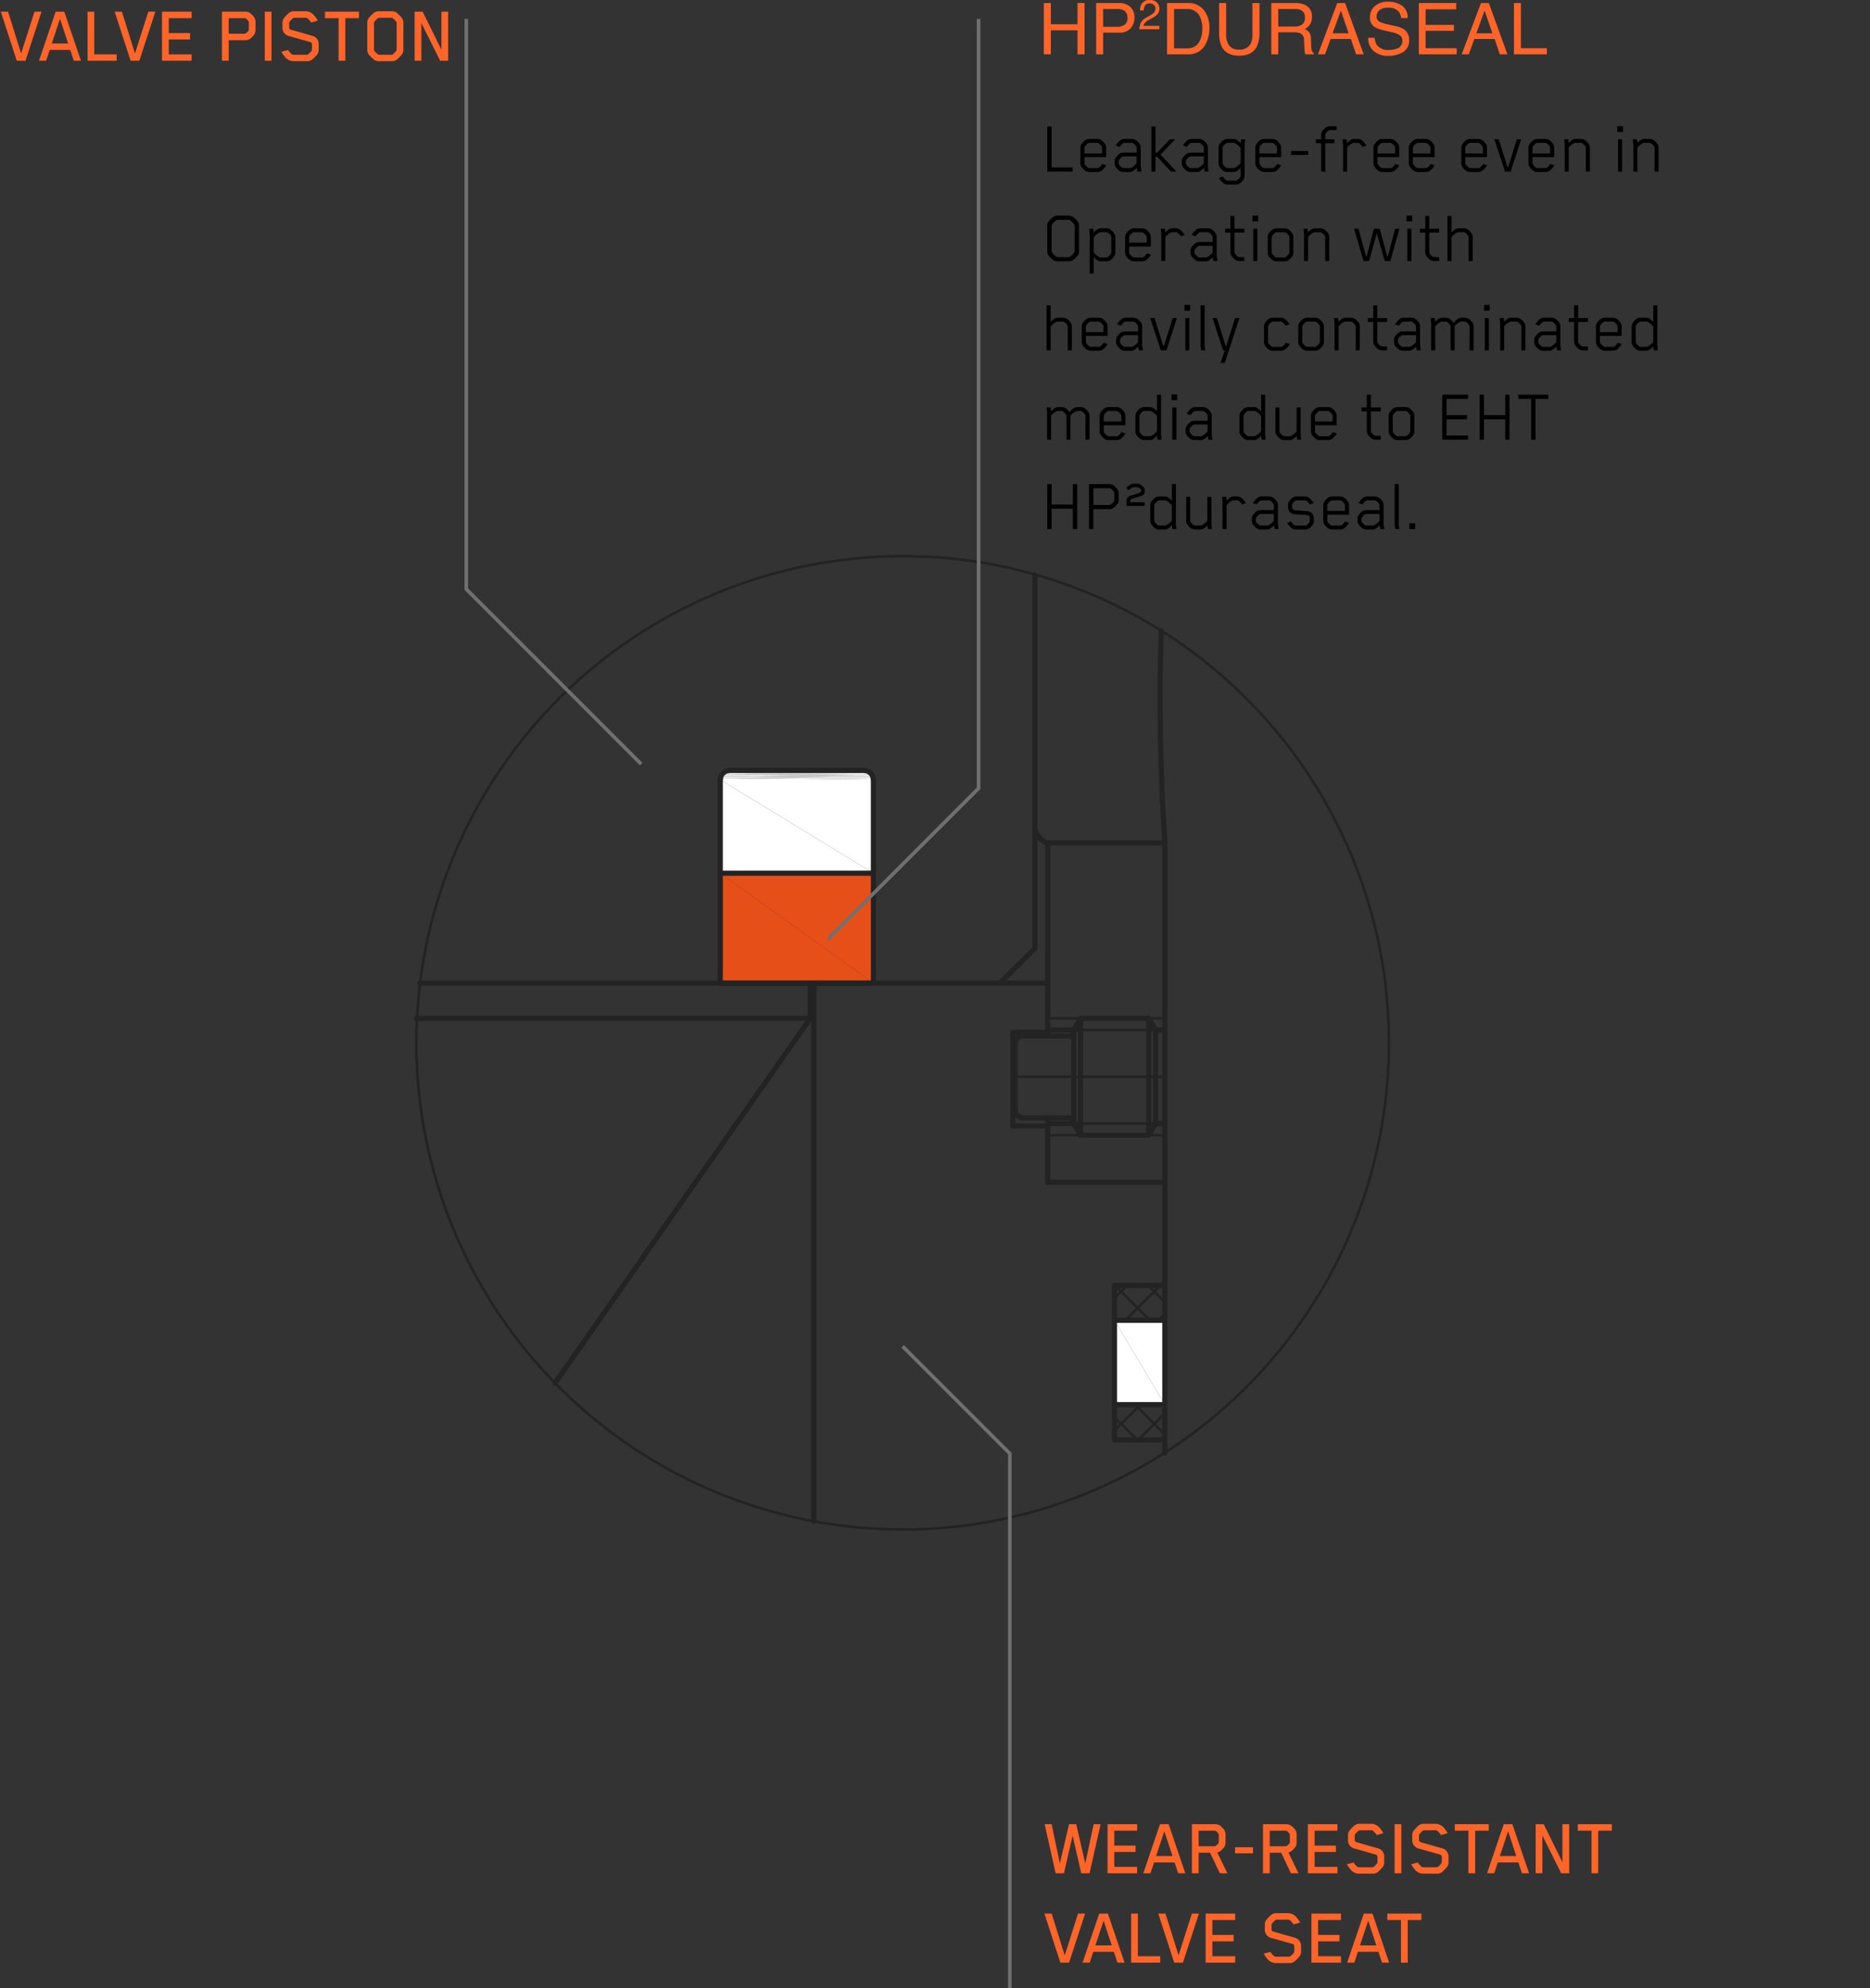 <?xml version="1.0" encoding="UTF-8"?>
<svg xmlns="http://www.w3.org/2000/svg" xmlns:xlink="http://www.w3.org/1999/xlink" width="523.23" height="556.19" viewBox="0 0 523.23 556.19">
  <rect x="0" y="0" width="523.23" height="556.19" fill="#333333" stroke="none"/>
  <defs>
    <clipPath id="clip-path">
      <rect id="Rechteck_677" data-name="Rechteck 677" width="523.23" height="556.19"></rect>
    </clipPath>
  </defs>
  <g id="HP2Duraseal_Weichsitztechnologie" clip-path="url(#clip-path)">
    <g id="HP2Duraseal_Weichsitztechnologie_EN" clip-path="url(#clip-path)">
      <g id="Gruppe_6727" data-name="Gruppe 6727" transform="translate(-735.508 -188.303)">
        <path id="Pfad_4176" data-name="Pfad 4176" d="M142.167,178.219l42.853,30.764H142.167" transform="translate(794.873 254.342)" fill="#e74f18" fill-rule="evenodd"></path>
        <path id="Pfad_4177" data-name="Pfad 4177" d="M142.167,178.219H185.02v30.764" transform="translate(794.873 254.342)" fill="#e74f18" fill-rule="evenodd"></path>
        <path id="Pfad_4178" data-name="Pfad 4178" d="M144.144,157.519h-.417" transform="translate(795.48 246.279)" fill="#fff" fill-rule="evenodd"></path>
        <path id="Pfad_5978" data-name="Pfad 5978" d="M0,0H38.1" transform="translate(939.624 403.799)" fill="#fff"></path>
        <path id="Pfad_4179" data-name="Pfad 4179" d="M143.751,157.519h-.083" transform="translate(795.457 246.279)" fill="#fff" fill-rule="evenodd"></path>
        <path id="Pfad_5979" data-name="Pfad 5979" d="M0,0H38.6" transform="translate(939.207 403.799)" fill="#fff"></path>
        <path id="Pfad_4180" data-name="Pfad 4180" d="M143.761,157.519l39.018.167H143.427" transform="translate(795.363 246.279)" fill="#fff" fill-rule="evenodd"></path>
        <path id="Pfad_4181" data-name="Pfad 4181" d="M143.667,157.519h38.685l.333.167" transform="translate(795.457 246.279)" fill="#fff" fill-rule="evenodd"></path>
        <path id="Pfad_4182" data-name="Pfad 4182" d="M143.451,157.639h-.083" transform="translate(795.34 246.326)" fill="#fff" fill-rule="evenodd"></path>
        <path id="Pfad_5980" data-name="Pfad 5980" d="M0,0H39.518" transform="translate(938.791 403.965)" fill="#fff"></path>
        <path id="Pfad_4183" data-name="Pfad 4183" d="M143.461,157.639l39.852.167H143.127" transform="translate(795.246 246.326)" fill="#fff" fill-rule="evenodd"></path>
        <path id="Pfad_4184" data-name="Pfad 4184" d="M143.367,157.639h39.6l.25.167" transform="translate(795.34 246.326)" fill="#fff" fill-rule="evenodd"></path>
        <path id="Pfad_4185" data-name="Pfad 4185" d="M143.174,157.759l40.352.083H143.007" transform="translate(795.2 246.373)" fill="#fff" fill-rule="evenodd"></path>
        <path id="Pfad_4186" data-name="Pfad 4186" d="M143.127,157.759h40.185l.167.083" transform="translate(795.246 246.373)" fill="#fff" fill-rule="evenodd"></path>
        <path id="Pfad_4187" data-name="Pfad 4187" d="M143.077,157.819l40.769.167H142.827" transform="translate(795.13 246.396)" fill="#fff" fill-rule="evenodd"></path>
        <path id="Pfad_4188" data-name="Pfad 4188" d="M143.007,157.819h40.519l.25.167" transform="translate(795.2 246.396)" fill="#fff" fill-rule="evenodd"></path>
        <path id="Pfad_4189" data-name="Pfad 4189" d="M142.874,157.939l41.186.167H142.707" transform="translate(795.083 246.443)" fill="#fff" fill-rule="evenodd"></path>
        <path id="Pfad_4190" data-name="Pfad 4190" d="M142.827,157.939h41.019l.167.167" transform="translate(795.13 246.443)" fill="#fff" fill-rule="evenodd"></path>
        <path id="Pfad_4191" data-name="Pfad 4191" d="M142.754,158.059l41.519.167H142.587" transform="translate(795.036 246.49)" fill="#fff" fill-rule="evenodd"></path>
        <path id="Pfad_4192" data-name="Pfad 4192" d="M142.707,158.059H184.06l.167.167" transform="translate(795.083 246.49)" fill="#fff" fill-rule="evenodd"></path>
        <path id="Pfad_4193" data-name="Pfad 4193" d="M142.634,158.179l41.853.25h-42.02" transform="translate(794.989 246.535)" fill="#fff" fill-rule="evenodd"></path>
        <path id="Pfad_4194" data-name="Pfad 4194" d="M142.587,158.179h41.686l.167.25" transform="translate(795.036 246.535)" fill="#fff" fill-rule="evenodd"></path>
        <path id="Pfad_4195" data-name="Pfad 4195" d="M142.491,158.359l42.1.083H142.407" transform="translate(794.966 246.605)" fill="#fff" fill-rule="evenodd"></path>
        <path id="Pfad_4196" data-name="Pfad 4196" d="M142.467,158.359h42.019l.083.083" transform="translate(794.989 246.605)" fill="#fff" fill-rule="evenodd"></path>
        <path id="Pfad_4197" data-name="Pfad 4197" d="M142.454,158.419l42.353.333h-42.52" transform="translate(794.919 246.629)" fill="#fff" fill-rule="evenodd"></path>
        <path id="Pfad_4198" data-name="Pfad 4198" d="M142.407,158.419h42.186l.167.333" transform="translate(794.966 246.629)" fill="#fff" fill-rule="evenodd"></path>
        <path id="Pfad_4199" data-name="Pfad 4199" d="M142.287,158.659l42.52.083h-42.52" transform="translate(794.919 246.723)" fill="#fff" fill-rule="evenodd"></path>
        <path id="Pfad_4200" data-name="Pfad 4200" d="M142.287,158.659h42.52v.083" transform="translate(794.919 246.723)" fill="#fff" fill-rule="evenodd"></path>
        <path id="Pfad_4201" data-name="Pfad 4201" d="M142.311,158.719l42.686.417h-42.77" transform="translate(794.896 246.746)" fill="#fff" fill-rule="evenodd"></path>
        <path id="Pfad_4202" data-name="Pfad 4202" d="M142.287,158.719h42.52l.167.417" transform="translate(794.919 246.746)" fill="#fff" fill-rule="evenodd"></path>
        <path id="Pfad_4203" data-name="Pfad 4203" d="M142.251,159.019l42.77.083H142.167" transform="translate(794.873 246.863)" fill="#fff" fill-rule="evenodd"></path>
        <path id="Pfad_4204" data-name="Pfad 4204" d="M142.227,159.019H185v.083" transform="translate(794.896 246.863)" fill="#fff" fill-rule="evenodd"></path>
        <path id="Pfad_4205" data-name="Pfad 4205" d="M142.167,159.079l42.853.417H142.167" transform="translate(794.873 246.887)" fill="#fff" fill-rule="evenodd"></path>
        <path id="Pfad_4206" data-name="Pfad 4206" d="M142.167,159.079H185.02v.417" transform="translate(794.873 246.887)" fill="#fff" fill-rule="evenodd"></path>
        <path id="Pfad_4207" data-name="Pfad 4207" d="M142.167,159.379l42.853,26.179H142.167" transform="translate(794.873 247.004)" fill="#fff" fill-rule="evenodd"></path>
        <path id="Pfad_4208" data-name="Pfad 4208" d="M142.167,159.379H185.02v26.179" transform="translate(794.873 247.004)" fill="#fff" fill-rule="evenodd"></path>
        <path id="Pfad_4209" data-name="Pfad 4209" d="M221.547,268.219l14.09,23.594h-14.09" transform="translate(825.794 289.4)" fill="#fff" fill-rule="evenodd"></path>
        <path id="Pfad_4210" data-name="Pfad 4210" d="M221.547,268.219h14.09v23.594" transform="translate(825.794 289.4)" fill="#fff" fill-rule="evenodd"></path>
        <path id="Pfad_5981" data-name="Pfad 5981" d="M0,0,8.337,8.337" transform="translate(1053.094 581.213)" fill="none" stroke="#232323" stroke-linecap="round" stroke-width="0.72"></path>
        <path id="Pfad_5982" data-name="Pfad 5982" d="M0,0,6.336,6.336" transform="translate(1047.341 584.715)" fill="none" stroke="#232323" stroke-linecap="round" stroke-width="0.72"></path>
        <path id="Pfad_5983" data-name="Pfad 5983" d="M0,7.253,7.253,0" transform="translate(1047.341 581.213)" fill="none" stroke="#232323" stroke-linecap="round" stroke-width="0.72"></path>
        <path id="Pfad_5984" data-name="Pfad 5984" d="M0,7.42,7.42,0" transform="translate(1054.011 583.631)" fill="none" stroke="#232323" stroke-linecap="round" stroke-width="0.72"></path>
        <path id="Pfad_5970" data-name="Pfad 5970" d="M0,0,4.669,4.669" transform="translate(1056.762 547.865)" fill="none" stroke="#232323" stroke-linecap="round" stroke-width="0.72"></path>
        <path id="Pfad_5971" data-name="Pfad 5971" d="M0,0,9.754,9.755" transform="translate(1047.508 547.865)" fill="none" stroke="#232323" stroke-linecap="round" stroke-width="0.72"></path>
        <path id="Pfad_5972" data-name="Pfad 5972" d="M0,0,.667.667" transform="translate(1047.341 556.951)" fill="none" stroke="#232323" stroke-linecap="round" stroke-width="0.72"></path>
        <path id="Pfad_5973" data-name="Pfad 5973" d="M0,3.5,3.585,0" transform="translate(1047.341 547.865)" fill="none" stroke="#232323" stroke-linecap="round" stroke-width="0.72"></path>
        <path id="Pfad_5974" data-name="Pfad 5974" d="M0,9.755,9.838,0" transform="translate(1050.342 547.865)" fill="none" stroke="#232323" stroke-linecap="round" stroke-width="0.72"></path>
        <path id="Pfad_5975" data-name="Pfad 5975" d="M0,1.751,1.834,0" transform="translate(1059.597 555.867)" fill="none" stroke="#232323" stroke-linecap="round" stroke-width="0.72"></path>
        <path id="Pfad_5985" data-name="Pfad 5985" d="M14.09,0H0" transform="translate(1047.341 581.213)" fill="none" stroke="#232323" stroke-linecap="round" stroke-width="1.44"></path>
        <path id="Pfad_5976" data-name="Pfad 5976" d="M14.09,0H0" transform="translate(1047.341 557.619)" fill="none" stroke="#232323" stroke-linecap="round" stroke-width="1.44"></path>
        <path id="Pfad_5977" data-name="Pfad 5977" d="M0,0V43.187" transform="translate(1061.431 547.865)" fill="none" stroke="#232323" stroke-linecap="round" stroke-width="1.44"></path>
        <path id="Pfad_5986" data-name="Pfad 5986" d="M0,0V150.57" transform="translate(963.219 463.326)" fill="none" stroke="#232323" stroke-linecap="round" stroke-width="1.44"></path>
        <path id="Pfad_5948" data-name="Pfad 5948" d="M175.748,0H0" transform="translate(852.918 463.326)" fill="none" stroke="#232323" stroke-linecap="round" stroke-width="1.44"></path>
        <path id="Pfad_4211" data-name="Pfad 4211" d="M201.087,236.438V210.259h9.754" transform="translate(817.824 266.822)" fill="none" stroke="#232323" stroke-linecap="round" stroke-linejoin="round" stroke-width="1.44"></path>
        <path id="Pfad_5949" data-name="Pfad 5949" d="M0,0H9.754" transform="translate(1018.911 503.26)" fill="none" stroke="#232323" stroke-linecap="round" stroke-width="1.44"></path>
        <path id="Pfad_5950" data-name="Pfad 5950" d="M0,0V18.008" transform="translate(1028.666 501.01)" fill="none" stroke="#232323" stroke-linecap="round" stroke-width="1.44"></path>
        <path id="Pfad_4212" data-name="Pfad 4212" d="M221.547,261.2v43.187h14.09" transform="translate(825.794 286.666)" fill="none" stroke="#232323" stroke-linecap="round" stroke-linejoin="round" stroke-width="1.44"></path>
        <path id="Pfad_4213" data-name="Pfad 4213" d="M235.637,172.1V295.906h-14.09" transform="translate(825.794 251.959)" fill="none" stroke="#232323" stroke-linecap="round" stroke-linejoin="round" stroke-width="1.44"></path>
        <path id="Pfad_5987" data-name="Pfad 5987" d="M0,3.668V0" transform="translate(1061.431 591.051)" fill="none" stroke="#232323" stroke-linecap="round" stroke-width="1.44"></path>
        <path id="Pfad_4214" data-name="Pfad 4214" d="M208.107,226.124V172.1h32.765" transform="translate(820.559 251.959)" fill="none" stroke="#232323" stroke-linecap="round" stroke-linejoin="round" stroke-width="1.44"></path>
        <path id="Pfad_5951" data-name="Pfad 5951" d="M0,0H32.765" transform="translate(1028.666 519.018)" fill="none" stroke="#232323" stroke-linecap="round" stroke-width="1.44"></path>
        <path id="Pfad_4215" data-name="Pfad 4215" d="M180.317,200.359V210.2l-71.45,102.047" transform="translate(781.901 262.967)" fill="none" stroke="#232323" stroke-linecap="round" stroke-linejoin="round" stroke-width="1.44"></path>
        <path id="Pfad_4216" data-name="Pfad 4216" d="M203.485,210.979l-.75.167-.584.417-.417.584-.167.75" transform="translate(818.011 267.104)" fill="none" stroke="#232323" stroke-linecap="round" stroke-linejoin="bevel" stroke-width="1.44"></path>
        <path id="Pfad_4217" data-name="Pfad 4217" d="M201.567,226.039l.167.75.417.584.584.417.75.167" transform="translate(818.011 272.969)" fill="none" stroke="#232323" stroke-linecap="round" stroke-linejoin="bevel" stroke-width="1.44"></path>
        <path id="Pfad_5952" data-name="Pfad 5952" d="M0,19.009V0" transform="translate(1019.578 480)" fill="none" stroke="#232323" stroke-linecap="round" stroke-width="1.44"></path>
        <path id="Pfad_5953" data-name="Pfad 5953" d="M1.918,3.251,0,0" transform="translate(1056.929 473.164)" fill="none" stroke="#232323" stroke-linecap="round" stroke-width="1.44"></path>
        <path id="Pfad_4218" data-name="Pfad 4218" d="M213.327,210.69l1.918-3.251h19.092" transform="translate(822.592 265.725)" fill="none" stroke="#232323" stroke-linecap="round" stroke-linejoin="round" stroke-width="1.44"></path>
        <path id="Pfad_5954" data-name="Pfad 5954" d="M0,0,1.918,3.252" transform="translate(1035.919 502.594)" fill="none" stroke="#232323" stroke-linecap="round" stroke-width="1.44"></path>
        <path id="Pfad_4219" data-name="Pfad 4219" d="M235.717,228.619,233.8,231.87H214.707" transform="translate(823.129 273.975)" fill="none" stroke="#232323" stroke-linecap="round" stroke-linejoin="round" stroke-width="1.44"></path>
        <path id="Pfad_5955" data-name="Pfad 5955" d="M0,0V26.179" transform="translate(1058.846 476.414)" fill="none" stroke="#232323" stroke-linecap="round" stroke-width="1.44"></path>
        <path id="Pfad_5956" data-name="Pfad 5956" d="M0,0H22.927" transform="translate(1035.919 476.414)" fill="none" stroke="#232323" stroke-linecap="round" stroke-width="0.72"></path>
        <path id="Pfad_5957" data-name="Pfad 5957" d="M22.927,0H0" transform="translate(1035.919 502.594)" fill="none" stroke="#232323" stroke-linecap="round" stroke-width="0.72"></path>
        <path id="Pfad_5958" data-name="Pfad 5958" d="M0,26.179V0" transform="translate(1035.919 476.414)" fill="none" stroke="#232323" stroke-linecap="round" stroke-width="1.44"></path>
        <path id="Pfad_4220" data-name="Pfad 4220" d="M213.431,228.063l-.167-.417-.417-.167" transform="translate(822.404 273.531)" fill="none" stroke="#232323" stroke-linecap="round" stroke-linejoin="bevel" stroke-width="1.44"></path>
        <path id="Pfad_5959" data-name="Pfad 5959" d="M13.756,0H0" transform="translate(1021.495 501.01)" fill="none" stroke="#232323" stroke-linecap="round" stroke-width="1.44"></path>
        <path id="Pfad_4221" data-name="Pfad 4221" d="M212.847,211.083l.417-.167.167-.417" transform="translate(822.404 266.916)" fill="none" stroke="#232323" stroke-linecap="round" stroke-linejoin="bevel" stroke-width="1.44"></path>
        <path id="Pfad_5960" data-name="Pfad 5960" d="M13.756,0H0" transform="translate(1021.495 478.082)" fill="none" stroke="#232323" stroke-linecap="round" stroke-width="1.44"></path>
        <path id="Pfad_5961" data-name="Pfad 5961" d="M0,0V32.682" transform="translate(1037.836 473.164)" fill="none" stroke="#232323" stroke-linecap="round" stroke-width="1.44"></path>
        <path id="Pfad_5962" data-name="Pfad 5962" d="M0,32.682V0" transform="translate(1056.929 473.164)" fill="none" stroke="#232323" stroke-linecap="round" stroke-width="1.44"></path>
        <path id="Pfad_5963" data-name="Pfad 5963" d="M0,0H41.853" transform="translate(1019.578 489.504)" fill="none" stroke="#232323" stroke-linecap="round" stroke-width="0.72"></path>
        <path id="Pfad_5964" data-name="Pfad 5964" d="M0,0H32.765" transform="translate(1028.666 505.846)" fill="none" stroke="#232323" stroke-linecap="round" stroke-width="0.72"></path>
        <path id="Pfad_5965" data-name="Pfad 5965" d="M0,0H32.765" transform="translate(1028.666 473.164)" fill="none" stroke="#232323" stroke-linecap="round" stroke-width="0.72"></path>
        <path id="Pfad_5966" data-name="Pfad 5966" d="M0,0H7.253" transform="translate(1028.666 476.414)" fill="none" stroke="#232323" stroke-linecap="round" stroke-width="1.44"></path>
        <path id="Pfad_5967" data-name="Pfad 5967" d="M0,0H2.585" transform="translate(1058.846 476.414)" fill="none" stroke="#232323" stroke-linecap="round" stroke-width="1.44"></path>
        <path id="Pfad_5968" data-name="Pfad 5968" d="M0,0H7.253" transform="translate(1028.666 502.594)" fill="none" stroke="#232323" stroke-linecap="round" stroke-width="1.44"></path>
        <path id="Pfad_5969" data-name="Pfad 5969" d="M0,0H2.585" transform="translate(1058.846 502.594)" fill="none" stroke="#232323" stroke-linecap="round" stroke-width="1.44"></path>
        <path id="Pfad_5988" data-name="Pfad 5988" d="M0,0H42.853" transform="translate(937.04 432.561)" fill="none" stroke="#232323" stroke-linecap="round" stroke-width="1.44"></path>
        <path id="Pfad_5989" data-name="Pfad 5989" d="M41.436,0H0" transform="translate(937.04 463.326)" fill="none" stroke="#232323" stroke-linecap="round" stroke-width="1.44"></path>
        <path id="Pfad_4222" data-name="Pfad 4222" d="M205.527,169.579l.667,1.251.75,1,.75.667.667.417.75.167" transform="translate(819.554 250.977)" fill="none" stroke="#232323" stroke-linecap="round" stroke-linejoin="bevel" stroke-width="1.44"></path>
        <path id="Pfad_4223" data-name="Pfad 4223" d="M144.752,157.519l-.834.167-.667.333-.584.584-.334.667-.167.834" transform="translate(794.873 246.279)" fill="none" stroke="#232323" stroke-linecap="round" stroke-linejoin="bevel" stroke-width="1.44"></path>
        <path id="Pfad_5993" data-name="Pfad 5993" d="M0,0V56.943" transform="translate(937.04 406.383)" fill="none" stroke="#232323" stroke-linecap="round" stroke-width="1.44"></path>
        <path id="Pfad_4224" data-name="Pfad 4224" d="M173.732,160.1l-.167-.834-.333-.667-.584-.584-.667-.333-.834-.167" transform="translate(806.161 246.279)" fill="none" stroke="#232323" stroke-linecap="round" stroke-linejoin="bevel" stroke-width="1.44"></path>
        <path id="Pfad_5990" data-name="Pfad 5990" d="M0,0H37.684" transform="translate(939.624 403.799)" fill="none" stroke="#232323" stroke-linecap="round" stroke-width="1.44"></path>
        <path id="Pfad_5991" data-name="Pfad 5991" d="M0,0V56.943" transform="translate(979.893 406.383)" fill="none" stroke="#232323" stroke-linecap="round" stroke-width="1.44"></path>
        <path id="Pfad_4225" data-name="Pfad 4225" d="M208.285,118.1V222.647l-9.838,9.755" transform="translate(816.795 230.924)" fill="none" stroke="#232323" stroke-linecap="round" stroke-linejoin="round" stroke-width="1.44"></path>
        <path id="Pfad_5992" data-name="Pfad 5992" d="M110.134,0H0" transform="translate(852.084 473.164)" fill="none" stroke="#232323" stroke-linecap="round" stroke-width="1.44"></path>
        <path id="Pfad_4226" data-name="Pfad 4226" d="M231.061,129.379l-.333,14.84.083,14.84.417,14.84.834,14.84" transform="translate(829.369 235.318)" fill="none" stroke="#232323" stroke-linecap="round" stroke-linejoin="round" stroke-width="1.44"></path>
        <path id="Pfad_4227" data-name="Pfad 4227" d="M353.093,250.525l-.083-5.336-.334-5.252-.5-5.336A136.127,136.127,0,0,0,223.7,114.546l-5.336-.167-5.336.083A136.092,136.092,0,0,0,81.634,237.269l-.417,5.252-.25,5.336v5.336l.25,5.336A136.116,136.116,0,0,0,207.776,386.338l5.252.25,5.336.083A136.134,136.134,0,0,0,352.176,266.449l.5-5.336.334-5.252Z" transform="translate(771.033 229.475)" fill="none" stroke="#232323" stroke-linecap="round" stroke-linejoin="bevel" stroke-width="0.72"></path>
        <path id="Research_in_advertis" data-name="Research in advertis" d="M1.572.654H3.535V6.582H11V.654h1.963V15H11V8.291H3.535V15H1.572Zm14.647,0h6.455A4.376,4.376,0,0,1,25.76,1.733a3.916,3.916,0,0,1,1.172,3.032A4.408,4.408,0,0,1,25.887,7.69a3.959,3.959,0,0,1-3.213,1.245H18.162V15H16.219Zm8.75,4.121A2.158,2.158,0,0,0,23.8,2.627a4.231,4.231,0,0,0-1.768-.3h-3.87V7.3H22.03a3.7,3.7,0,0,0,2.124-.557,2.206,2.206,0,0,0,.815-1.968ZM28.281,8a4.757,4.757,0,0,1,.436-1.834A3.528,3.528,0,0,1,30.2,4.747l1.094-.632a5.149,5.149,0,0,0,1.031-.729A1.5,1.5,0,0,0,32.787,2.3a1.511,1.511,0,0,0-.427-1.131A1.557,1.557,0,0,0,31.22.754a1.489,1.489,0,0,0-1.458.8,2.855,2.855,0,0,0-.239,1.185H28.48A3.661,3.661,0,0,1,28.874,1,2.467,2.467,0,0,1,31.226-.186a2.55,2.55,0,0,1,2.048.758,2.535,2.535,0,0,1,.647,1.686,2.292,2.292,0,0,1-.689,1.675,6.748,6.748,0,0,1-1.43.98l-.78.433a5.055,5.055,0,0,0-.877.587,2.137,2.137,0,0,0-.718,1.1h4.454V8Zm13.194,5.34a5.371,5.371,0,0,0,1.621-.2,3.566,3.566,0,0,0,1.855-1.465,6,6,0,0,0,.83-2.227,8.493,8.493,0,0,0,.146-1.5A7,7,0,0,0,44.868,3.8a3.914,3.914,0,0,0-3.413-1.475H38.008V13.34ZM36.055.654h5.811a5.477,5.477,0,0,1,4.59,2.1A7.741,7.741,0,0,1,47.91,7.607a9.67,9.67,0,0,1-.859,4.131A5.3,5.3,0,0,1,41.846,15H36.055Zm16.532,0V9.521a5.216,5.216,0,0,0,.586,2.6,3.079,3.079,0,0,0,2.93,1.563A3.442,3.442,0,0,0,59.462,12a5.378,5.378,0,0,0,.479-2.471V.654h1.973V8.711a9.321,9.321,0,0,1-.713,4.072q-1.309,2.6-4.941,2.6t-4.932-2.6a9.321,9.321,0,0,1-.713-4.072V.654Zm19.07,6.573A3.766,3.766,0,0,0,73.82,6.68a2.226,2.226,0,0,0,.8-1.973,2.116,2.116,0,0,0-1.12-2.09,3.638,3.638,0,0,0-1.592-.293H67.165v4.9ZM65.221.654h6.641a6.623,6.623,0,0,1,2.705.479,3.388,3.388,0,0,1,2.021,3.389,3.811,3.811,0,0,1-.532,2.109,3.846,3.846,0,0,1-1.489,1.318,2.934,2.934,0,0,1,1.265.9,3.227,3.227,0,0,1,.474,1.807l.068,1.924a5.914,5.914,0,0,0,.136,1.22,1.2,1.2,0,0,0,.625.879V15H74.753a1.792,1.792,0,0,1-.156-.479,9.183,9.183,0,0,1-.1-1.133L74.382,11a2.01,2.01,0,0,0-1.045-1.885,4.322,4.322,0,0,0-1.748-.264H67.165V15H65.221ZM86.86,9.121,84.683,2.783,82.368,9.121ZM83.667.654h2.2L91.069,15H88.94l-1.455-4.3H81.811L80.259,15H78.267Zm10.506,9.717a3.92,3.92,0,0,0,.576,1.982,3.819,3.819,0,0,0,3.408,1.426,6.033,6.033,0,0,0,1.992-.312,2.214,2.214,0,0,0,1.738-2.168,1.872,1.872,0,0,0-.732-1.67,7.4,7.4,0,0,0-2.324-.85L96.888,8.34a8.8,8.8,0,0,1-2.7-.947,3,3,0,0,1-1.367-2.686,4.135,4.135,0,0,1,1.338-3.174A5.368,5.368,0,0,1,97.952.293a6.581,6.581,0,0,1,3.833,1.089,3.93,3.93,0,0,1,1.577,3.481h-1.826a3.6,3.6,0,0,0-.625-1.768,3.631,3.631,0,0,0-3.018-1.123,3.491,3.491,0,0,0-2.471.723,2.262,2.262,0,0,0-.752,1.68,1.64,1.64,0,0,0,.879,1.543,12.9,12.9,0,0,0,2.607.781l2.012.459a6.164,6.164,0,0,1,2.246.908,3.4,3.4,0,0,1,1.367,2.92,3.645,3.645,0,0,1-1.733,3.408,7.763,7.763,0,0,1-4.028,1.025,6.024,6.024,0,0,1-4.189-1.367,4.613,4.613,0,0,1-1.484-3.682ZM106.5.654h10.459V2.412H108.39V6.768h7.92v1.66h-7.92v4.863h8.71V15H106.5Zm20.58,8.467L124.9,2.783l-2.314,6.338ZM123.886.654h2.2L131.289,15H129.16l-1.46-4.3h-5.674L120.478,15h-1.992Zm9.237,0h1.943V13.291h7.266V15h-9.209Z" transform="translate(1026 188.5)" fill="#ff6429"></path>
        <path id="Pfad_4228" data-name="Pfad 4228" d="M-9033.024-18864.4v159.494l48.948,48.949" transform="translate(9899 19058)" fill="none" stroke="#707070" stroke-width="1"></path>
        <path id="Pfad_4229" data-name="Pfad 4229" d="M-8889.68-18864.4v215.229l-42.187,42.188" transform="translate(9899 19058)" fill="none" stroke="#707070" stroke-width="1"></path>
        <path id="Pfad_4230" data-name="Pfad 4230" d="M-8903-18499.834l30,30v149.6" transform="translate(9891.063 19064.73)" fill="none" stroke="#707070" stroke-width="1"></path>
      </g>
      <path id="Pfad_10" data-name="Pfad 10" d="M14.007,3.269,11.661,14.263,9.131,3.269H7.107L4.554,14.263,2.254,3.269H.3L3.358,17H5.7L8.119,6.466,10.534,17h2.323l3.1-13.731ZM26.174,5.086V3.269h-8.28V17h8.28V15.206H19.78V11.043h5.957V9.249H19.78V5.086ZM37.651,17h2L34.983,3.269H32.568L27.9,17h2l1.012-3.036h5.75Zm-6.164-4.83,2.3-6.923,2.277,6.923ZM49.312,17h2.116L48.6,11.181a2.157,2.157,0,0,0,.759-.322,6.8,6.8,0,0,0,1.15-1.15A2.391,2.391,0,0,0,50.9,8.352V6.167a2.391,2.391,0,0,0-.391-1.357,6.8,6.8,0,0,0-1.15-1.15A2.391,2.391,0,0,0,48,3.269H41.492V17h1.886V11.25h3.2ZM43.378,5.086h4.416c.276,0,.46.092.782.437.322.322.437.506.437.782V8.214c0,.276-.092.46-.437.782-.322.322-.506.437-.782.437H43.378Zm10.189,6.325H58.6V9.732H53.567ZM69.207,17h2.116l-2.829-5.819a2.157,2.157,0,0,0,.759-.322,6.8,6.8,0,0,0,1.15-1.15,2.391,2.391,0,0,0,.391-1.357V6.167A2.391,2.391,0,0,0,70.4,4.81a6.8,6.8,0,0,0-1.15-1.15,2.391,2.391,0,0,0-1.35-.391H61.387V17h1.886V11.25h3.2ZM63.273,5.086h4.416c.276,0,.46.092.782.437.322.322.437.506.437.782V8.214c0,.276-.092.46-.437.782-.322.322-.506.437-.782.437H63.273Zm18.952,0V3.269h-8.28V17h8.28V15.206H75.831V11.043h5.957V9.249H75.831V5.086Zm5.842,12.029h3.979a2.292,2.292,0,0,0,1.748-.713,13.9,13.9,0,0,0,.966-1.012,2.12,2.12,0,0,0,.552-1.541V12.354a2.338,2.338,0,0,0-1.633-2.3L87.515,8.306a.69.69,0,0,1-.46-.713V6.374c0-.184.184-.414.575-.828.414-.414.644-.575.828-.575h3.358c.322,0,.989.69,1.38,1.334L95.059,5.8a6.48,6.48,0,0,0-.828-1.242,3.191,3.191,0,0,0-2.369-1.4H88.435a2.292,2.292,0,0,0-1.748.713,13.9,13.9,0,0,0-.966,1.012,2.12,2.12,0,0,0-.552,1.541V7.708A2.335,2.335,0,0,0,86.8,10.031l6.118,1.725a.676.676,0,0,1,.506.713v1.449c0,.184-.184.414-.575.828-.414.414-.644.575-.828.575H88.136c-.345,0-.989-.713-1.4-1.334l-1.863.483a6.48,6.48,0,0,0,.828,1.242,3.163,3.163,0,0,0,2.366,1.4ZM98.21,17h1.89V3.269H98.21Zm7.843.115h3.979a2.292,2.292,0,0,0,1.748-.713,13.9,13.9,0,0,0,.966-1.012,2.12,2.12,0,0,0,.552-1.541V12.354a2.338,2.338,0,0,0-1.633-2.3L105.5,8.306a.69.69,0,0,1-.46-.713V6.374c0-.184.184-.414.575-.828.414-.414.644-.575.828-.575H109.8c.322,0,.989.69,1.38,1.334l1.863-.506a6.48,6.48,0,0,0-.828-1.242,3.191,3.191,0,0,0-2.369-1.4h-3.427a2.292,2.292,0,0,0-1.748.713,13.9,13.9,0,0,0-.966,1.012,2.12,2.12,0,0,0-.552,1.541V7.708a2.335,2.335,0,0,0,1.633,2.323l6.118,1.725a.676.676,0,0,1,.506.713v1.449c0,.184-.184.414-.575.828-.414.414-.644.575-.828.575H106.12c-.345,0-.989-.713-1.4-1.334l-1.863.483a6.48,6.48,0,0,0,.828,1.242A3.163,3.163,0,0,0,106.053,17.115ZM124.568,3.269h-9.522V5.086h3.818V17h1.886V5.086h3.818ZM133.837,17h2L131.169,3.269h-2.415L124.085,17h2l1.012-3.036h5.75Zm-6.164-4.83,2.3-6.923,2.277,6.923Zm17.5-8.9V13.9L139.932,3.269h-2.254V17h1.886V6.466L144.831,17h2.231V3.269ZM159,3.27h-9.522V5.086H153.3V17h1.886V5.086H159ZM9.634,28.27,5.911,39.953,2.254,28.269H.23L4.692,42H7.13l4.485-13.731ZM20.654,42h2L17.986,28.269H15.571L10.9,42h2l1.012-3.036h5.75ZM14.49,37.17l2.3-6.923,2.277,6.923Zm11.891,3.036V28.269H24.5V42h8.142V40.206ZM41.492,28.269,37.766,39.953,34.109,28.269H32.085L36.547,42h2.438L43.47,28.269Zm12.121,1.817V28.269h-8.28V42h8.28V40.206H47.219V36.043h5.957V34.249H47.219V30.086ZM64.791,42.115H68.77a2.292,2.292,0,0,0,1.748-.713,13.9,13.9,0,0,0,.966-1.012,2.12,2.12,0,0,0,.552-1.541V37.354a2.338,2.338,0,0,0-1.633-2.3l-6.164-1.748a.69.69,0,0,1-.46-.713V31.374c0-.184.184-.414.575-.828.414-.414.644-.575.828-.575H68.54c.322,0,.989.69,1.38,1.334l1.863-.506a6.481,6.481,0,0,0-.828-1.242,3.191,3.191,0,0,0-2.369-1.4H65.159a2.292,2.292,0,0,0-1.748.713,13.9,13.9,0,0,0-.966,1.012,2.12,2.12,0,0,0-.552,1.541v1.288a2.335,2.335,0,0,0,1.633,2.323l6.118,1.725a.676.676,0,0,1,.506.713v1.449c0,.184-.184.414-.575.828-.414.414-.644.575-.828.575H64.86c-.345,0-.989-.713-1.4-1.334l-1.863.483a6.48,6.48,0,0,0,.828,1.242,3.163,3.163,0,0,0,2.366,1.4ZM83.214,30.086V28.269h-8.28V42h8.28V40.206H76.82V36.043h5.957V34.249H76.82V30.086ZM94.691,42h2L92.023,28.269H89.608L84.939,42h2l1.012-3.036H93.7Zm-6.164-4.83,2.3-6.923L93.1,37.17Zm17.181-8.9H96.186v1.817H100V42h1.886V30.086H105.7Z" transform="translate(292 507)" fill="#ff6429"></path>
      <path id="Pfad_9" data-name="Pfad 9" d="M9.637,3.269,5.911,14.953,2.254,3.269H.23L4.692,17H7.13L11.615,3.269ZM20.654,17h2L17.986,3.269H15.571L10.9,17h2l1.012-3.036h5.75ZM14.49,12.17l2.3-6.923,2.277,6.923Zm11.891,3.036V3.269H24.5V17h8.142V15.206ZM41.492,3.269,37.766,14.953,34.109,3.269H32.085L36.547,17h2.438L43.47,3.269ZM53.613,5.086V3.269h-8.28V17h8.28V15.206H47.219V11.043h5.957V9.249H47.219V5.086Zm17.5-.276a6.8,6.8,0,0,0-1.15-1.15,2.391,2.391,0,0,0-1.357-.391H62.1V17h1.886V11.25h4.623a2.391,2.391,0,0,0,1.357-.391,6.8,6.8,0,0,0,1.15-1.15,2.391,2.391,0,0,0,.391-1.357V6.167a2.391,2.391,0,0,0-.391-1.357Zm-1.5,3.4c0,.276-.092.46-.437.782-.322.322-.506.437-.782.437H63.986V5.086H68.4c.276,0,.46.092.782.437.322.322.437.506.437.782ZM74.083,17h1.886V3.269H74.083Zm7.843.115H85.9a2.292,2.292,0,0,0,1.748-.713,13.9,13.9,0,0,0,.966-1.012,2.12,2.12,0,0,0,.552-1.541V12.354a2.338,2.338,0,0,0-1.633-2.3L81.374,8.306a.69.69,0,0,1-.46-.713V6.374c0-.184.184-.414.575-.828.414-.414.644-.575.828-.575h3.358c.322,0,.989.69,1.38,1.334L88.918,5.8a6.48,6.48,0,0,0-.828-1.242,3.191,3.191,0,0,0-2.369-1.4H82.294a2.292,2.292,0,0,0-1.748.713,13.9,13.9,0,0,0-.966,1.012,2.12,2.12,0,0,0-.552,1.541V7.708a2.335,2.335,0,0,0,1.633,2.323l6.118,1.725a.676.676,0,0,1,.506.713v1.449c0,.184-.184.414-.575.828-.414.414-.644.575-.828.575H82c-.345,0-.989-.713-1.4-1.334l-1.863.483a6.48,6.48,0,0,0,.828,1.242,3.163,3.163,0,0,0,2.366,1.4ZM100.441,3.269H90.919V5.086h3.818V17h1.886V5.086h3.818Zm5.589,13.846h3.57a2.292,2.292,0,0,0,1.748-.713,13.9,13.9,0,0,0,.966-1.012,2.12,2.12,0,0,0,.552-1.541V6.42a2.292,2.292,0,0,0-.713-1.748,13.9,13.9,0,0,0-1.012-.966,2.12,2.12,0,0,0-1.541-.552h-3.57a2.292,2.292,0,0,0-1.748.713,13.9,13.9,0,0,0-.966,1.012,2.12,2.12,0,0,0-.552,1.541v7.429a2.292,2.292,0,0,0,.713,1.748,13.9,13.9,0,0,0,1.012.966A2.12,2.12,0,0,0,106.03,17.115Zm-1.38-3.2V6.374c0-.184.184-.414.575-.828.414-.414.644-.575.828-.575h3.519c.184,0,.414.184.828.575.414.414.575.644.575.828v7.544c0,.184-.184.414-.575.828-.414.414-.644.575-.828.575h-3.519c-.184,0-.414-.184-.828-.575-.414-.414-.575-.646-.575-.828ZM123.51,3.269V13.9L118.266,3.269h-2.254V17H117.9V6.466L123.165,17H125.4V3.269Z" fill="#ff6429"></path>
      <path id="Pfad_11" data-name="Pfad 11" d="M8.127,17V15.824H2.247V4.4H1.029V17Zm8.253-2.1a3.22,3.22,0,0,1-.966,1.029.719.719,0,0,1-.378.084h-2.2a.644.644,0,0,1-.357-.084,3.089,3.089,0,0,1-.987-1.029.837.837,0,0,1-.063-.357V12.968h6.069V10.385A1.963,1.963,0,0,0,17.2,9.272a6,6,0,0,0-.945-1.008,2.275,2.275,0,0,0-1.3-.4h-2.1a2.275,2.275,0,0,0-1.3.4,6,6,0,0,0-.945,1.008,1.975,1.975,0,0,0-.315,1.113v4.2a1.975,1.975,0,0,0,.315,1.113,6,6,0,0,0,.945,1.008,2.275,2.275,0,0,0,1.3.4h2.142a2.209,2.209,0,0,0,1.281-.4A6,6,0,0,0,17.22,15.7a4.129,4.129,0,0,0,.294-.462L16.4,14.858Zm-4.893-4.83A3.149,3.149,0,0,1,12.5,9.041a.643.643,0,0,1,.357-.084h2.079a.719.719,0,0,1,.378.084,3.149,3.149,0,0,1,1.008,1.029.874.874,0,0,1,.042.357V11.9H11.424v-1.47A.837.837,0,0,1,11.487,10.07ZM27.384,17l-.21-1.491V10.385a1.876,1.876,0,0,0-.294-1.134,4.621,4.621,0,0,0-.945-.987,2.227,2.227,0,0,0-1.3-.4H22.7a2.084,2.084,0,0,0-1.26.378A6.059,6.059,0,0,0,20.5,9.251a4.43,4.43,0,0,0-.315.483l1.092.357a3.71,3.71,0,0,1,1.008-1.05.643.643,0,0,1,.357-.084h1.974a.719.719,0,0,1,.378.084A3.149,3.149,0,0,1,26,10.07a1.079,1.079,0,0,1,.042.336v1.281H22.386a2.161,2.161,0,0,0-1.281.4,7.951,7.951,0,0,0-.924.987,1.928,1.928,0,0,0-.315,1.113v.42a1.975,1.975,0,0,0,.315,1.113,7.951,7.951,0,0,0,.924.987,2.161,2.161,0,0,0,1.281.4h1.848a1.866,1.866,0,0,0,1.029-.441,5.94,5.94,0,0,0,.8-.714L26.25,17Zm-2.919-1.05a.671.671,0,0,1-.294.063H22.407a.719.719,0,0,1-.378-.084,2.9,2.9,0,0,1-.966-.987A.736.736,0,0,1,21,14.606v-.42a.736.736,0,0,1,.063-.336,2.963,2.963,0,0,1,.966-1.008.719.719,0,0,1,.378-.084H26.04v1.911A4.613,4.613,0,0,1,24.465,15.95ZM37.191,17l-4.473-4.746L36.834,7.97H35.322l-3.591,3.78h-.42V4.4H30.177V17h1.134V12.821h.441L35.658,17Zm8.988,0-.21-1.491V10.385a1.876,1.876,0,0,0-.294-1.134,4.621,4.621,0,0,0-.945-.987,2.227,2.227,0,0,0-1.3-.4H41.5a2.084,2.084,0,0,0-1.26.378,6.059,6.059,0,0,0-.945,1.008,4.43,4.43,0,0,0-.315.483l1.092.357a3.71,3.71,0,0,1,1.008-1.05.643.643,0,0,1,.357-.084h1.974a.719.719,0,0,1,.378.084,3.149,3.149,0,0,1,1.008,1.029,1.078,1.078,0,0,1,.042.336v1.281H41.181a2.161,2.161,0,0,0-1.281.4,7.951,7.951,0,0,0-.924.987,1.928,1.928,0,0,0-.315,1.113v.42a1.975,1.975,0,0,0,.315,1.113,7.951,7.951,0,0,0,.924.987,2.161,2.161,0,0,0,1.281.4h1.848a1.866,1.866,0,0,0,1.029-.441,5.94,5.94,0,0,0,.8-.714L45.045,17ZM43.26,15.95a.671.671,0,0,1-.294.063H41.2a.719.719,0,0,1-.378-.084,2.9,2.9,0,0,1-.966-.987.736.736,0,0,1-.063-.336v-.42a.736.736,0,0,1,.063-.336,2.963,2.963,0,0,1,.966-1.008.719.719,0,0,1,.378-.084h3.633v1.911A4.613,4.613,0,0,1,43.26,15.95ZM56.406,7.97H55.272l-.126,1.113a6.937,6.937,0,0,0-.84-.777,2.023,2.023,0,0,0-1.05-.441H51.492a2.326,2.326,0,0,0-1.3.4,6,6,0,0,0-.945,1.008,1.963,1.963,0,0,0-.294,1.113v4.2a1.963,1.963,0,0,0,.294,1.113,6,6,0,0,0,.945,1.008,2.325,2.325,0,0,0,1.3.4h1.764a2.023,2.023,0,0,0,1.05-.441,6.572,6.572,0,0,0,.819-.756v2.163a.874.874,0,0,1-.042.357,3.149,3.149,0,0,1-1.008,1.029.719.719,0,0,1-.378.084H51.513a.644.644,0,0,1-.357-.084,3.071,3.071,0,0,1-.987-1.029l-.021-.042-1.092.357a5.1,5.1,0,0,0,1.239,1.491,2.258,2.258,0,0,0,1.281.4h2.142a2.325,2.325,0,0,0,1.3-.4,6,6,0,0,0,.945-1.008,1.963,1.963,0,0,0,.294-1.113V9.482Zm-1.281,6.594-.042.1a6.038,6.038,0,0,1-1.575,1.281.767.767,0,0,1-.315.063h-1.68a.719.719,0,0,1-.378-.084,3.089,3.089,0,0,1-.987-1.029.837.837,0,0,1-.063-.357V10.427a.837.837,0,0,1,.063-.357,3.089,3.089,0,0,1,.987-1.029.719.719,0,0,1,.378-.084h1.68a.767.767,0,0,1,.315.063A6.038,6.038,0,0,1,55.083,10.3l.042.105Zm10.206.336a3.22,3.22,0,0,1-.966,1.029.719.719,0,0,1-.378.084h-2.2a.644.644,0,0,1-.357-.084,3.089,3.089,0,0,1-.987-1.029.837.837,0,0,1-.063-.357V12.968h6.069V10.385a1.963,1.963,0,0,0-.294-1.113,6,6,0,0,0-.945-1.008,2.275,2.275,0,0,0-1.3-.4H61.8a2.275,2.275,0,0,0-1.3.4,6,6,0,0,0-.945,1.008,1.975,1.975,0,0,0-.315,1.113v4.2a1.975,1.975,0,0,0,.315,1.113,6,6,0,0,0,.945,1.008,2.275,2.275,0,0,0,1.3.4h2.142a2.209,2.209,0,0,0,1.281-.4,6,6,0,0,0,.945-1.008,4.131,4.131,0,0,0,.294-.462l-1.113-.378Zm-4.893-4.83a3.149,3.149,0,0,1,1.008-1.029.644.644,0,0,1,.357-.084h2.079a.719.719,0,0,1,.378.084,3.149,3.149,0,0,1,1.008,1.029.874.874,0,0,1,.042.357V11.9H60.375v-1.47A.837.837,0,0,1,60.438,10.07Zm13.608,2.268V11.246H69.237v1.092Zm7.938-6.93V4.316H80.22a2.261,2.261,0,0,0-1.3.378A6,6,0,0,0,77.973,5.7a1.963,1.963,0,0,0-.294,1.113V7.97H76.188V9.062h1.491V17h1.134V9.062h2.562V7.97H78.813V6.857a.986.986,0,0,1,.042-.378A2.906,2.906,0,0,1,79.8,5.471a.978.978,0,0,1,.441-.063Zm8.358,4.326c-.063-.105-.189-.294-.315-.462A5.833,5.833,0,0,0,89.1,8.264a2.209,2.209,0,0,0-1.281-.4h-1.05a2.023,2.023,0,0,0-1.05.441,6.217,6.217,0,0,0-.8.735L84.8,7.97H83.643l.147,1.491V17h1.134V10.3a4.672,4.672,0,0,1,1.6-1.281.767.767,0,0,1,.315-.063h1.029a.719.719,0,0,1,.378.084,4,4,0,0,1,1.008,1.05ZM98.385,14.9a3.22,3.22,0,0,1-.966,1.029.719.719,0,0,1-.378.084H94.836a.644.644,0,0,1-.357-.084,3.089,3.089,0,0,1-.987-1.029.837.837,0,0,1-.063-.357V12.968H99.5V10.385A1.963,1.963,0,0,0,99.2,9.272a6,6,0,0,0-.945-1.008,2.275,2.275,0,0,0-1.3-.4h-2.1a2.275,2.275,0,0,0-1.3.4,6,6,0,0,0-.945,1.008,1.975,1.975,0,0,0-.315,1.113v4.2A1.975,1.975,0,0,0,92.61,15.7a6,6,0,0,0,.945,1.008,2.275,2.275,0,0,0,1.3.4H97a2.209,2.209,0,0,0,1.281-.4,6,6,0,0,0,.945-1.008,4.129,4.129,0,0,0,.294-.462l-1.113-.378Zm-4.893-4.83A3.149,3.149,0,0,1,94.5,9.041a.643.643,0,0,1,.357-.084h2.079a.719.719,0,0,1,.378.084,3.149,3.149,0,0,1,1.008,1.029.874.874,0,0,1,.042.357V11.9H93.429v-1.47A.837.837,0,0,1,93.492,10.07Zm14.784,4.83a3.22,3.22,0,0,1-.966,1.029.719.719,0,0,1-.378.084h-2.205a.644.644,0,0,1-.357-.084,3.089,3.089,0,0,1-.987-1.029.837.837,0,0,1-.063-.357V12.968h6.069V10.385a1.963,1.963,0,0,0-.294-1.113,6,6,0,0,0-.945-1.008,2.275,2.275,0,0,0-1.3-.4h-2.1a2.275,2.275,0,0,0-1.3.4,6,6,0,0,0-.945,1.008,1.975,1.975,0,0,0-.315,1.113v4.2A1.975,1.975,0,0,0,102.5,15.7a6,6,0,0,0,.945,1.008,2.275,2.275,0,0,0,1.3.4h2.142a2.209,2.209,0,0,0,1.281-.4,6,6,0,0,0,.945-1.008,4.129,4.129,0,0,0,.294-.462l-1.113-.378Zm-4.893-4.83a3.149,3.149,0,0,1,1.008-1.029.643.643,0,0,1,.357-.084h2.079a.719.719,0,0,1,.378.084,3.149,3.149,0,0,1,1.008,1.029.874.874,0,0,1,.042.357V11.9H103.32v-1.47A.837.837,0,0,1,103.383,10.07Zm19.572,4.83a3.22,3.22,0,0,1-.966,1.029.719.719,0,0,1-.378.084h-2.205a.644.644,0,0,1-.357-.084,3.089,3.089,0,0,1-.987-1.029.837.837,0,0,1-.063-.357V12.968h6.069V10.385a1.963,1.963,0,0,0-.294-1.113,6,6,0,0,0-.945-1.008,2.275,2.275,0,0,0-1.3-.4h-2.1a2.275,2.275,0,0,0-1.3.4,6,6,0,0,0-.945,1.008,1.975,1.975,0,0,0-.315,1.113v4.2a1.975,1.975,0,0,0,.315,1.113,6,6,0,0,0,.945,1.008,2.275,2.275,0,0,0,1.3.4h2.142a2.209,2.209,0,0,0,1.281-.4,6,6,0,0,0,.945-1.008,4.129,4.129,0,0,0,.294-.462l-1.113-.378Zm-4.893-4.83a3.149,3.149,0,0,1,1.008-1.029.643.643,0,0,1,.357-.084h2.079a.719.719,0,0,1,.378.084,3.149,3.149,0,0,1,1.008,1.029.874.874,0,0,1,.042.357V11.9H118v-1.47A.837.837,0,0,1,118.062,10.07Zm11.886,5.775h-.126L127.344,7.97h-1.218L129.108,17h1.575l2.94-9.03h-1.2Zm11.8-.945a3.22,3.22,0,0,1-.966,1.029.719.719,0,0,1-.378.084H138.2a.643.643,0,0,1-.357-.084,3.089,3.089,0,0,1-.987-1.029.837.837,0,0,1-.063-.357V12.968h6.069V10.385a1.963,1.963,0,0,0-.294-1.113,6,6,0,0,0-.945-1.008,2.275,2.275,0,0,0-1.3-.4h-2.1a2.275,2.275,0,0,0-1.3.4,6,6,0,0,0-.945,1.008,1.975,1.975,0,0,0-.315,1.113v4.2a1.975,1.975,0,0,0,.315,1.113,6,6,0,0,0,.945,1.008,2.275,2.275,0,0,0,1.3.4h2.142a2.209,2.209,0,0,0,1.281-.4,6,6,0,0,0,.945-1.008,4.129,4.129,0,0,0,.294-.462l-1.113-.378Zm-4.893-4.83a3.149,3.149,0,0,1,1.008-1.029.643.643,0,0,1,.357-.084H140.3a.719.719,0,0,1,.378.084,3.149,3.149,0,0,1,1.008,1.029.874.874,0,0,1,.042.357V11.9h-4.935v-1.47A.837.837,0,0,1,136.857,10.07Zm16,6.93V10.385a1.963,1.963,0,0,0-.294-1.113,6,6,0,0,0-.945-1.008,2.275,2.275,0,0,0-1.3-.4h-1.575a2.024,2.024,0,0,0-1.05.441,5.871,5.871,0,0,0-.777.714l-.126-1.05h-1.134l.147,1.491V17h1.134V10.28a5.015,5.015,0,0,1,1.575-1.26.671.671,0,0,1,.294-.063H150.3a.719.719,0,0,1,.378.084,3.149,3.149,0,0,1,1.008,1.029.875.875,0,0,1,.042.357V17Zm9.009,0V7.97h-1.134V17ZM162.1,5.912V4.3h-1.6V5.912ZM172.074,17V10.385a1.963,1.963,0,0,0-.294-1.113,6,6,0,0,0-.945-1.008,2.275,2.275,0,0,0-1.3-.4h-1.575a2.024,2.024,0,0,0-1.05.441,5.871,5.871,0,0,0-.777.714l-.126-1.05h-1.134l.147,1.491V17h1.134V10.28a5.015,5.015,0,0,1,1.575-1.26.671.671,0,0,1,.294-.063h1.491a.719.719,0,0,1,.378.084A3.149,3.149,0,0,1,170.9,10.07a.875.875,0,0,1,.042.357V17ZM9.912,39.291v-7.14a1.937,1.937,0,0,0-.273-1.029,7.281,7.281,0,0,0-1.428-1.47,2.291,2.291,0,0,0-1.092-.336H3.8a2.213,2.213,0,0,0-1.071.336,7.389,7.389,0,0,0-1.449,1.47,1.921,1.921,0,0,0-.252,1.029v7.14a1.921,1.921,0,0,0,.252,1.029A7.287,7.287,0,0,0,2.73,41.769,2.213,2.213,0,0,0,3.8,42.1H7.119a2.291,2.291,0,0,0,1.092-.336A7.179,7.179,0,0,0,9.639,40.32,1.937,1.937,0,0,0,9.912,39.291ZM8.694,39.27a.581.581,0,0,1-.063.273,4.394,4.394,0,0,1-1.323,1.323.525.525,0,0,1-.273.063H3.906a.525.525,0,0,1-.273-.063,4.348,4.348,0,0,1-1.3-1.323.6.6,0,0,1-.084-.273V32.193a.779.779,0,0,1,.084-.315,4.348,4.348,0,0,1,1.3-1.323.525.525,0,0,1,.273-.063H7.035a.525.525,0,0,1,.273.063,4.394,4.394,0,0,1,1.323,1.323.767.767,0,0,1,.063.315ZM19.761,40.7a1.975,1.975,0,0,0,.315-1.113v-4.2a1.975,1.975,0,0,0-.315-1.113,6,6,0,0,0-.945-1.008,2.209,2.209,0,0,0-1.281-.4H15.9a2.023,2.023,0,0,0-1.05.441,6.872,6.872,0,0,0-.819.777L13.9,32.97H12.768l.126,1.491V45.528h1.134v-4.62a6.572,6.572,0,0,0,.819.756,2.023,2.023,0,0,0,1.05.441h1.638a2.209,2.209,0,0,0,1.281-.4A6,6,0,0,0,19.761,40.7Zm-.819-5.271v4.116a.837.837,0,0,1-.063.357,3.089,3.089,0,0,1-.987,1.029.719.719,0,0,1-.378.084H15.96a.671.671,0,0,1-.294-.063,4.672,4.672,0,0,1-1.6-1.281c-.021-.042-.042-.063-.042-.1V35.427a.3.3,0,0,1,.042-.126,4.936,4.936,0,0,1,1.6-1.281.671.671,0,0,1,.294-.063h1.554a.719.719,0,0,1,.378.084,3.089,3.089,0,0,1,.987,1.029A.837.837,0,0,1,18.942,35.427ZM28.9,39.9a3.22,3.22,0,0,1-.966,1.029.719.719,0,0,1-.378.084h-2.2a.643.643,0,0,1-.357-.084A3.089,3.089,0,0,1,24,39.9a.837.837,0,0,1-.063-.357V37.968h6.069V35.385a1.963,1.963,0,0,0-.294-1.113,6,6,0,0,0-.945-1.008,2.275,2.275,0,0,0-1.3-.4h-2.1a2.275,2.275,0,0,0-1.3.4,6,6,0,0,0-.945,1.008,1.975,1.975,0,0,0-.315,1.113v4.2a1.975,1.975,0,0,0,.315,1.113,6,6,0,0,0,.945,1.008,2.275,2.275,0,0,0,1.3.4H27.51a2.209,2.209,0,0,0,1.281-.4,6,6,0,0,0,.945-1.008,4.13,4.13,0,0,0,.294-.462l-1.113-.378ZM24,35.07a3.149,3.149,0,0,1,1.008-1.029.643.643,0,0,1,.357-.084h2.079a.719.719,0,0,1,.378.084,3.149,3.149,0,0,1,1.008,1.029.874.874,0,0,1,.042.357V36.9H23.94v-1.47A.837.837,0,0,1,24,35.07Zm15.477-.336c-.063-.105-.189-.294-.315-.462a5.833,5.833,0,0,0-.924-1.008,2.209,2.209,0,0,0-1.281-.4H35.91a2.023,2.023,0,0,0-1.05.441,6.217,6.217,0,0,0-.8.735l-.126-1.071H32.781l.147,1.491V42h1.134V35.3a4.672,4.672,0,0,1,1.6-1.281.767.767,0,0,1,.315-.063H37a.719.719,0,0,1,.378.084,4,4,0,0,1,1.008,1.05ZM48.636,42l-.21-1.491V35.385a1.876,1.876,0,0,0-.294-1.134,4.621,4.621,0,0,0-.945-.987,2.227,2.227,0,0,0-1.3-.4H43.953a2.084,2.084,0,0,0-1.26.378,6.059,6.059,0,0,0-.945,1.008,4.43,4.43,0,0,0-.315.483l1.092.357a3.71,3.71,0,0,1,1.008-1.05.644.644,0,0,1,.357-.084h1.974a.719.719,0,0,1,.378.084A3.149,3.149,0,0,1,47.25,35.07a1.078,1.078,0,0,1,.042.336v1.281H43.638a2.161,2.161,0,0,0-1.281.4,7.951,7.951,0,0,0-.924.987,1.928,1.928,0,0,0-.315,1.113v.42a1.975,1.975,0,0,0,.315,1.113,7.951,7.951,0,0,0,.924.987,2.161,2.161,0,0,0,1.281.4h1.848a1.866,1.866,0,0,0,1.029-.441,5.94,5.94,0,0,0,.8-.714L47.5,42Zm-2.919-1.05a.671.671,0,0,1-.294.063H43.659a.719.719,0,0,1-.378-.084,2.9,2.9,0,0,1-.966-.987.736.736,0,0,1-.063-.336v-.42a.736.736,0,0,1,.063-.336,2.963,2.963,0,0,1,.966-1.008.719.719,0,0,1,.378-.084h3.633v1.911A4.613,4.613,0,0,1,45.717,40.95Zm10.458-6.888V32.97H53.4V29.4H52.269v3.57H50.778v1.092h1.491V39.48a1.975,1.975,0,0,0,.315,1.113,6,6,0,0,0,.945,1.008,2.209,2.209,0,0,0,1.281.4h1.344V40.908H54.831a.884.884,0,0,1-.42-.084,2.84,2.84,0,0,1-.945-.987,1.058,1.058,0,0,1-.063-.4V34.062ZM59.808,42V32.97H58.674V42Zm.231-11.088V29.3h-1.6v1.617Zm9.849,8.673v-4.2a1.963,1.963,0,0,0-.294-1.113,6,6,0,0,0-.945-1.008,2.275,2.275,0,0,0-1.3-.4h-2.1a2.275,2.275,0,0,0-1.3.4A6,6,0,0,0,63,34.272a1.963,1.963,0,0,0-.294,1.113v4.2A1.963,1.963,0,0,0,63,40.7a6,6,0,0,0,.945,1.008,2.275,2.275,0,0,0,1.3.4h2.1a2.275,2.275,0,0,0,1.3-.4,6,6,0,0,0,.945-1.008A1.963,1.963,0,0,0,69.888,39.585Zm-1.134-.042a.874.874,0,0,1-.042.357A3.149,3.149,0,0,1,67.7,40.929a.719.719,0,0,1-.378.084H65.268a.719.719,0,0,1-.378-.084A3.089,3.089,0,0,1,63.9,39.9a.837.837,0,0,1-.063-.357V35.427a.837.837,0,0,1,.063-.357,3.089,3.089,0,0,1,.987-1.029.719.719,0,0,1,.378-.084h2.058a.719.719,0,0,1,.378.084,3.149,3.149,0,0,1,1.008,1.029.874.874,0,0,1,.042.357ZM79.926,42V35.385a1.963,1.963,0,0,0-.294-1.113,6,6,0,0,0-.945-1.008,2.275,2.275,0,0,0-1.3-.4H75.81a2.023,2.023,0,0,0-1.05.441,5.872,5.872,0,0,0-.777.714l-.126-1.05H72.723l.147,1.491V42H74V35.28a5.015,5.015,0,0,1,1.575-1.26.671.671,0,0,1,.294-.063h1.491a.719.719,0,0,1,.378.084A3.149,3.149,0,0,1,78.75,35.07a.874.874,0,0,1,.042.357V42Zm19.635-9.03h-1.2l-2.058,7.812H96.18L94.038,32.97H92.421l-2.058,7.812h-.126L88.1,32.97H86.877L89.5,42h1.575l2.142-7.707L95.445,42H97.02Zm3.36,9.03V32.97h-1.134V42Zm.231-11.088V29.3h-1.6v1.617Zm7.539,3.15V32.97h-2.772V29.4h-1.134v3.57h-1.491v1.092h1.491V39.48a1.975,1.975,0,0,0,.315,1.113,6,6,0,0,0,.945,1.008,2.209,2.209,0,0,0,1.281.4h1.344V40.908h-1.323a.884.884,0,0,1-.42-.084,2.84,2.84,0,0,1-.945-.987,1.058,1.058,0,0,1-.063-.4V34.062ZM120.057,42V35.385a1.975,1.975,0,0,0-.315-1.113,6,6,0,0,0-.945-1.008,2.258,2.258,0,0,0-1.281-.4H116a2.023,2.023,0,0,0-1.05.441,6.572,6.572,0,0,0-.819.756V29.4H113V42h1.134V35.385c.021-.021.021-.063.042-.084a4.613,4.613,0,0,1,1.575-1.281.767.767,0,0,1,.315-.063H117.5a.719.719,0,0,1,.378.084,3.089,3.089,0,0,1,.987,1.029.837.837,0,0,1,.063.357V42ZM7.9,67V60.385a1.975,1.975,0,0,0-.315-1.113,6,6,0,0,0-.945-1.008,2.258,2.258,0,0,0-1.281-.4H3.843a2.023,2.023,0,0,0-1.05.441,6.572,6.572,0,0,0-.819.756V54.4H.84V67H1.974V60.385c.021-.021.021-.063.042-.084A4.613,4.613,0,0,1,3.591,59.02a.767.767,0,0,1,.315-.063H5.334a.719.719,0,0,1,.378.084A3.089,3.089,0,0,1,6.7,60.07a.837.837,0,0,1,.063.357V67Zm8.883-2.1a3.22,3.22,0,0,1-.966,1.029.719.719,0,0,1-.378.084h-2.2a.644.644,0,0,1-.357-.084,3.089,3.089,0,0,1-.987-1.029.837.837,0,0,1-.063-.357V62.968h6.069V60.385a1.963,1.963,0,0,0-.294-1.113,6,6,0,0,0-.945-1.008,2.275,2.275,0,0,0-1.3-.4h-2.1a2.275,2.275,0,0,0-1.3.4A6,6,0,0,0,11,59.272a1.975,1.975,0,0,0-.315,1.113v4.2A1.975,1.975,0,0,0,11,65.7a6,6,0,0,0,.945,1.008,2.275,2.275,0,0,0,1.3.4h2.142a2.209,2.209,0,0,0,1.281-.4,6,6,0,0,0,.945-1.008,4.129,4.129,0,0,0,.294-.462L16.8,64.858Zm-4.893-4.83a3.149,3.149,0,0,1,1.008-1.029.643.643,0,0,1,.357-.084H15.33a.719.719,0,0,1,.378.084,3.149,3.149,0,0,1,1.008,1.029.874.874,0,0,1,.042.357V61.9H11.823v-1.47A.837.837,0,0,1,11.886,60.07ZM27.783,67l-.21-1.491V60.385a1.876,1.876,0,0,0-.294-1.134,4.621,4.621,0,0,0-.945-.987,2.227,2.227,0,0,0-1.3-.4H23.1a2.084,2.084,0,0,0-1.26.378,6.059,6.059,0,0,0-.945,1.008,4.43,4.43,0,0,0-.315.483l1.092.357a3.71,3.71,0,0,1,1.008-1.05.643.643,0,0,1,.357-.084h1.974a.719.719,0,0,1,.378.084A3.149,3.149,0,0,1,26.4,60.07a1.079,1.079,0,0,1,.042.336v1.281H22.785a2.161,2.161,0,0,0-1.281.4,7.951,7.951,0,0,0-.924.987,1.928,1.928,0,0,0-.315,1.113v.42a1.975,1.975,0,0,0,.315,1.113,7.951,7.951,0,0,0,.924.987,2.161,2.161,0,0,0,1.281.4h1.848a1.866,1.866,0,0,0,1.029-.441,5.939,5.939,0,0,0,.8-.714L26.649,67Zm-2.919-1.05a.671.671,0,0,1-.294.063H22.806a.719.719,0,0,1-.378-.084,2.9,2.9,0,0,1-.966-.987.736.736,0,0,1-.063-.336v-.42a.736.736,0,0,1,.063-.336,2.963,2.963,0,0,1,.966-1.008.719.719,0,0,1,.378-.084h3.633v1.911A4.613,4.613,0,0,1,24.864,65.95Zm8.778-.1h-.126L31.038,57.97H29.82L32.8,67h1.575l2.94-9.03h-1.2ZM40.782,67V57.97H39.648V67Zm.231-11.088V54.295h-1.6v1.617ZM45.234,67c-.042-.462-.189-.966-.189-1.428V54.4H43.911V65.824A11.412,11.412,0,0,0,44.1,67Zm8.337-9.03-2.478,7.875h-.126L48.489,57.97H47.271L50.211,67h.483l-1.2,3.528h1.2l4.1-12.558ZM68.88,65.236l-1.092-.378-.021.042a3.071,3.071,0,0,1-.987,1.029.719.719,0,0,1-.378.084H64.218a.719.719,0,0,1-.378-.084,3.03,3.03,0,0,1-.966-1.029.837.837,0,0,1-.063-.357V60.427a.837.837,0,0,1,.063-.357,3.089,3.089,0,0,1,.987-1.029.719.719,0,0,1,.378-.084h2.1a.719.719,0,0,1,.378.084,3.081,3.081,0,0,1,1.008,1.071l1.092-.357a5.386,5.386,0,0,0-1.239-1.491,2.209,2.209,0,0,0-1.281-.4H64.218a2.275,2.275,0,0,0-1.3.4,6,6,0,0,0-.945,1.008,1.963,1.963,0,0,0-.294,1.113v4.2a1.963,1.963,0,0,0,.294,1.113,6,6,0,0,0,.945,1.008,2.275,2.275,0,0,0,1.3.4H66.36a2.209,2.209,0,0,0,1.281-.4A4.776,4.776,0,0,0,68.88,65.236Zm9.555-.651v-4.2a1.963,1.963,0,0,0-.294-1.113,6,6,0,0,0-.945-1.008,2.275,2.275,0,0,0-1.3-.4h-2.1a2.275,2.275,0,0,0-1.3.4,6,6,0,0,0-.945,1.008,1.963,1.963,0,0,0-.294,1.113v4.2a1.963,1.963,0,0,0,.294,1.113,6,6,0,0,0,.945,1.008,2.275,2.275,0,0,0,1.3.4h2.1a2.275,2.275,0,0,0,1.3-.4,6,6,0,0,0,.945-1.008A1.963,1.963,0,0,0,78.435,64.585ZM77.3,64.543a.874.874,0,0,1-.042.357,3.149,3.149,0,0,1-1.008,1.029.719.719,0,0,1-.378.084H73.815a.719.719,0,0,1-.378-.084A3.089,3.089,0,0,1,72.45,64.9a.837.837,0,0,1-.063-.357V60.427a.837.837,0,0,1,.063-.357,3.089,3.089,0,0,1,.987-1.029.719.719,0,0,1,.378-.084h2.058a.719.719,0,0,1,.378.084,3.149,3.149,0,0,1,1.008,1.029.874.874,0,0,1,.042.357ZM88.473,67V60.385a1.963,1.963,0,0,0-.294-1.113,6,6,0,0,0-.945-1.008,2.275,2.275,0,0,0-1.3-.4H84.357a2.023,2.023,0,0,0-1.05.441,5.872,5.872,0,0,0-.777.714L82.4,57.97H81.27l.147,1.491V67h1.134V60.28a5.015,5.015,0,0,1,1.575-1.26.671.671,0,0,1,.294-.063h1.491a.719.719,0,0,1,.378.084A3.149,3.149,0,0,1,87.3,60.07a.874.874,0,0,1,.042.357V67Zm7.665-7.938V57.97H93.366V54.4H92.232v3.57H90.741v1.092h1.491V64.48a1.975,1.975,0,0,0,.315,1.113,6,6,0,0,0,.945,1.008,2.209,2.209,0,0,0,1.281.4h1.344V65.908H94.794a.884.884,0,0,1-.42-.084,2.84,2.84,0,0,1-.945-.987,1.058,1.058,0,0,1-.063-.4V59.062ZM105.546,67l-.21-1.491V60.385a1.876,1.876,0,0,0-.294-1.134,4.621,4.621,0,0,0-.945-.987,2.227,2.227,0,0,0-1.3-.4h-1.932a2.084,2.084,0,0,0-1.26.378,6.058,6.058,0,0,0-.945,1.008,4.429,4.429,0,0,0-.315.483l1.092.357a3.71,3.71,0,0,1,1.008-1.05.644.644,0,0,1,.357-.084h1.974a.719.719,0,0,1,.378.084,3.149,3.149,0,0,1,1.008,1.029,1.079,1.079,0,0,1,.042.336v1.281h-3.654a2.161,2.161,0,0,0-1.281.4,7.951,7.951,0,0,0-.924.987,1.928,1.928,0,0,0-.315,1.113v.42a1.975,1.975,0,0,0,.315,1.113,7.952,7.952,0,0,0,.924.987,2.161,2.161,0,0,0,1.281.4H102.4a1.866,1.866,0,0,0,1.029-.441,5.94,5.94,0,0,0,.8-.714l.189,1.05Zm-2.919-1.05a.671.671,0,0,1-.294.063h-1.764a.719.719,0,0,1-.378-.084,2.9,2.9,0,0,1-.966-.987.736.736,0,0,1-.063-.336v-.42a.736.736,0,0,1,.063-.336,2.963,2.963,0,0,1,.966-1.008.719.719,0,0,1,.378-.084H104.2v1.911A4.613,4.613,0,0,1,102.627,65.95Zm9.807-6.993a.719.719,0,0,1,.378.063,3.217,3.217,0,0,1,1.008,1.05.837.837,0,0,1,.063.357V67H115V60.259a5.1,5.1,0,0,1,1.554-1.239.767.767,0,0,1,.315-.063h.9a.719.719,0,0,1,.378.063,3.157,3.157,0,0,1,.987,1.05.837.837,0,0,1,.063.357V67h1.134V60.385a1.963,1.963,0,0,0-.294-1.113,6,6,0,0,0-.945-1.008,2.326,2.326,0,0,0-1.3-.4H116.8a2.023,2.023,0,0,0-1.05.441,7.684,7.684,0,0,0-1.029,1.008l-.021-.042a6,6,0,0,0-.945-1.008,2.326,2.326,0,0,0-1.3-.4H111.4a1.958,1.958,0,0,0-1.029.441,6.217,6.217,0,0,0-.8.735l-.126-1.071h-1.134l.126,1.491V67h1.134V60.28a5.015,5.015,0,0,1,1.575-1.26.671.671,0,0,1,.294-.063ZM124.593,67V57.97h-1.134V67Zm.231-11.088V54.295h-1.6v1.617ZM134.8,67V60.385a1.963,1.963,0,0,0-.294-1.113,6,6,0,0,0-.945-1.008,2.275,2.275,0,0,0-1.3-.4h-1.575a2.024,2.024,0,0,0-1.05.441,5.871,5.871,0,0,0-.777.714l-.126-1.05H127.6l.147,1.491V67h1.134V60.28a5.015,5.015,0,0,1,1.575-1.26.671.671,0,0,1,.294-.063h1.491a.719.719,0,0,1,.378.084,3.149,3.149,0,0,1,1.008,1.029.875.875,0,0,1,.042.357V67Zm10,0-.21-1.491V60.385a1.876,1.876,0,0,0-.294-1.134,4.621,4.621,0,0,0-.945-.987,2.227,2.227,0,0,0-1.3-.4h-1.932a2.084,2.084,0,0,0-1.26.378,6.059,6.059,0,0,0-.945,1.008,4.43,4.43,0,0,0-.315.483l1.092.357a3.71,3.71,0,0,1,1.008-1.05.643.643,0,0,1,.357-.084h1.974a.719.719,0,0,1,.378.084,3.149,3.149,0,0,1,1.008,1.029,1.079,1.079,0,0,1,.042.336v1.281H139.8a2.161,2.161,0,0,0-1.281.4,7.951,7.951,0,0,0-.924.987,1.928,1.928,0,0,0-.315,1.113v.42a1.975,1.975,0,0,0,.315,1.113,7.952,7.952,0,0,0,.924.987,2.161,2.161,0,0,0,1.281.4h1.848a1.866,1.866,0,0,0,1.029-.441,5.939,5.939,0,0,0,.8-.714l.189,1.05Zm-2.919-1.05a.671.671,0,0,1-.294.063h-1.764a.719.719,0,0,1-.378-.084,2.9,2.9,0,0,1-.966-.987.736.736,0,0,1-.063-.336v-.42a.736.736,0,0,1,.063-.336,2.963,2.963,0,0,1,.966-1.008.719.719,0,0,1,.378-.084h3.633v1.911A4.613,4.613,0,0,1,141.876,65.95Zm10.458-6.888V57.97h-2.772V54.4h-1.134v3.57h-1.491v1.092h1.491V64.48a1.975,1.975,0,0,0,.315,1.113,6,6,0,0,0,.945,1.008,2.209,2.209,0,0,0,1.281.4h1.344V65.908H150.99a.884.884,0,0,1-.42-.084,2.84,2.84,0,0,1-.945-.987,1.059,1.059,0,0,1-.063-.4V59.062Zm8.295,5.838a3.22,3.22,0,0,1-.966,1.029.719.719,0,0,1-.378.084H157.08a.643.643,0,0,1-.357-.084,3.089,3.089,0,0,1-.987-1.029.837.837,0,0,1-.063-.357V62.968h6.069V60.385a1.963,1.963,0,0,0-.294-1.113,6,6,0,0,0-.945-1.008,2.275,2.275,0,0,0-1.3-.4h-2.1a2.275,2.275,0,0,0-1.3.4,6,6,0,0,0-.945,1.008,1.975,1.975,0,0,0-.315,1.113v4.2a1.975,1.975,0,0,0,.315,1.113,6,6,0,0,0,.945,1.008,2.275,2.275,0,0,0,1.3.4h2.142a2.209,2.209,0,0,0,1.281-.4,6,6,0,0,0,.945-1.008,4.128,4.128,0,0,0,.294-.462l-1.113-.378Zm-4.893-4.83a3.149,3.149,0,0,1,1.008-1.029.643.643,0,0,1,.357-.084h2.079a.719.719,0,0,1,.378.084,3.149,3.149,0,0,1,1.008,1.029.874.874,0,0,1,.042.357V61.9h-4.935v-1.47A.837.837,0,0,1,155.736,60.07Zm9.114-.8a1.928,1.928,0,0,0-.315,1.113v4.2a1.975,1.975,0,0,0,.315,1.113,8.308,8.308,0,0,0,.945,1.008,2.161,2.161,0,0,0,1.281.4h1.638a1.927,1.927,0,0,0,1.05-.441,5.51,5.51,0,0,0,.819-.777L170.709,67h1.134l-.126-1.491V54.4h-1.134v4.662a6.434,6.434,0,0,0-.819-.756,1.927,1.927,0,0,0-1.05-.441h-1.638a2.161,2.161,0,0,0-1.281.4A8.308,8.308,0,0,0,164.85,59.272Zm.819,5.271V60.427a.837.837,0,0,1,.063-.357,3.089,3.089,0,0,1,.987-1.029.719.719,0,0,1,.378-.084h1.554a.671.671,0,0,1,.294.063,4.672,4.672,0,0,1,1.6,1.281.881.881,0,0,1,.042.1v4.158a.881.881,0,0,1-.042.1,4.672,4.672,0,0,1-1.6,1.281.671.671,0,0,1-.294.063H167.1a.719.719,0,0,1-.378-.084,3.089,3.089,0,0,1-.987-1.029A.837.837,0,0,1,165.669,64.543ZM4.956,83.957a.719.719,0,0,1,.378.063,3.217,3.217,0,0,1,1.008,1.05.837.837,0,0,1,.063.357V92H7.518V85.259A5.1,5.1,0,0,1,9.072,84.02a.767.767,0,0,1,.315-.063h.9a.719.719,0,0,1,.378.063,3.157,3.157,0,0,1,.987,1.05.837.837,0,0,1,.063.357V92h1.134V85.385a1.963,1.963,0,0,0-.294-1.113,6,6,0,0,0-.945-1.008,2.326,2.326,0,0,0-1.3-.4H9.324a2.023,2.023,0,0,0-1.05.441,7.685,7.685,0,0,0-1.029,1.008l-.021-.042a6,6,0,0,0-.945-1.008,2.326,2.326,0,0,0-1.3-.4H3.927a1.958,1.958,0,0,0-1.029.441,6.216,6.216,0,0,0-.8.735L1.974,82.97H.84l.126,1.491V92H2.1V85.28a5.015,5.015,0,0,1,1.575-1.26.671.671,0,0,1,.294-.063ZM21.777,89.9a3.22,3.22,0,0,1-.966,1.029.719.719,0,0,1-.378.084h-2.2a.644.644,0,0,1-.357-.084,3.089,3.089,0,0,1-.987-1.029.837.837,0,0,1-.063-.357V87.968H22.89V85.385a1.963,1.963,0,0,0-.294-1.113,6,6,0,0,0-.945-1.008,2.275,2.275,0,0,0-1.3-.4h-2.1a2.275,2.275,0,0,0-1.3.4A6,6,0,0,0,16,84.272a1.975,1.975,0,0,0-.315,1.113v4.2A1.975,1.975,0,0,0,16,90.7a6,6,0,0,0,.945,1.008,2.275,2.275,0,0,0,1.3.4h2.142a2.209,2.209,0,0,0,1.281-.4,6,6,0,0,0,.945-1.008,4.129,4.129,0,0,0,.294-.462L21.8,89.858Zm-4.893-4.83a3.149,3.149,0,0,1,1.008-1.029.643.643,0,0,1,.357-.084h2.079a.719.719,0,0,1,.378.084,3.149,3.149,0,0,1,1.008,1.029.874.874,0,0,1,.042.357V86.9H16.821v-1.47A.837.837,0,0,1,16.884,85.07Zm9.114-.8a1.928,1.928,0,0,0-.315,1.113v4.2A1.975,1.975,0,0,0,26,90.7a8.309,8.309,0,0,0,.945,1.008,2.161,2.161,0,0,0,1.281.4h1.638a1.927,1.927,0,0,0,1.05-.441,5.51,5.51,0,0,0,.819-.777L31.857,92h1.134l-.126-1.491V79.4H31.731v4.662a6.434,6.434,0,0,0-.819-.756,1.927,1.927,0,0,0-1.05-.441H28.224a2.161,2.161,0,0,0-1.281.4A8.309,8.309,0,0,0,26,84.272Zm.819,5.271V85.427a.837.837,0,0,1,.063-.357,3.089,3.089,0,0,1,.987-1.029.719.719,0,0,1,.378-.084H29.8a.671.671,0,0,1,.294.063,4.672,4.672,0,0,1,1.6,1.281.883.883,0,0,1,.042.1v4.158a.883.883,0,0,1-.042.1,4.672,4.672,0,0,1-1.6,1.281.671.671,0,0,1-.294.063H28.245a.719.719,0,0,1-.378-.084A3.089,3.089,0,0,1,26.88,89.9.837.837,0,0,1,26.817,89.543ZM37.149,92V82.97H36.015V92Zm.231-11.088V79.295h-1.6v1.617ZM47.25,92l-.21-1.491V85.385a1.876,1.876,0,0,0-.294-1.134,4.621,4.621,0,0,0-.945-.987,2.227,2.227,0,0,0-1.3-.4H42.567a2.084,2.084,0,0,0-1.26.378,6.059,6.059,0,0,0-.945,1.008,4.43,4.43,0,0,0-.315.483l1.092.357a3.71,3.71,0,0,1,1.008-1.05.643.643,0,0,1,.357-.084h1.974a.719.719,0,0,1,.378.084,3.149,3.149,0,0,1,1.008,1.029,1.078,1.078,0,0,1,.042.336v1.281H42.252a2.161,2.161,0,0,0-1.281.4,7.951,7.951,0,0,0-.924.987,1.928,1.928,0,0,0-.315,1.113v.42a1.975,1.975,0,0,0,.315,1.113,7.951,7.951,0,0,0,.924.987,2.161,2.161,0,0,0,1.281.4H44.1a1.866,1.866,0,0,0,1.029-.441,5.94,5.94,0,0,0,.8-.714L46.116,92Zm-2.919-1.05a.671.671,0,0,1-.294.063H42.273a.719.719,0,0,1-.378-.084,2.9,2.9,0,0,1-.966-.987.736.736,0,0,1-.063-.336v-.42a.736.736,0,0,1,.063-.336,2.963,2.963,0,0,1,.966-1.008.719.719,0,0,1,.378-.084h3.633v1.911A4.613,4.613,0,0,1,44.331,90.95Zm10.794-6.678a1.928,1.928,0,0,0-.315,1.113v4.2a1.975,1.975,0,0,0,.315,1.113,8.31,8.31,0,0,0,.945,1.008,2.161,2.161,0,0,0,1.281.4h1.638a1.927,1.927,0,0,0,1.05-.441,5.51,5.51,0,0,0,.819-.777L60.984,92h1.134l-.126-1.491V79.4H60.858v4.662a6.434,6.434,0,0,0-.819-.756,1.927,1.927,0,0,0-1.05-.441H57.351a2.161,2.161,0,0,0-1.281.4A8.31,8.31,0,0,0,55.125,84.272Zm.819,5.271V85.427a.837.837,0,0,1,.063-.357,3.089,3.089,0,0,1,.987-1.029.719.719,0,0,1,.378-.084h1.554a.671.671,0,0,1,.294.063,4.672,4.672,0,0,1,1.6,1.281.883.883,0,0,1,.042.1v4.158a.883.883,0,0,1-.042.1,4.672,4.672,0,0,1-1.6,1.281.671.671,0,0,1-.294.063H57.372a.719.719,0,0,1-.378-.084,3.089,3.089,0,0,1-.987-1.029A.837.837,0,0,1,55.944,89.543ZM72.072,92l-.147-1.491V82.97H70.791v6.72a5.015,5.015,0,0,1-1.575,1.26.671.671,0,0,1-.294.063H67.431a.719.719,0,0,1-.378-.084A3.149,3.149,0,0,1,66.045,89.9.874.874,0,0,1,66,89.543V82.97H64.869v6.615a1.963,1.963,0,0,0,.294,1.113,6,6,0,0,0,.945,1.008,2.275,2.275,0,0,0,1.3.4h1.575a2.023,2.023,0,0,0,1.05-.441,5.871,5.871,0,0,0,.777-.714L70.938,92Zm8.82-2.1a3.22,3.22,0,0,1-.966,1.029.719.719,0,0,1-.378.084H77.343a.644.644,0,0,1-.357-.084A3.089,3.089,0,0,1,76,89.9a.837.837,0,0,1-.063-.357V87.968h6.069V85.385a1.963,1.963,0,0,0-.294-1.113,6,6,0,0,0-.945-1.008,2.275,2.275,0,0,0-1.3-.4h-2.1a2.275,2.275,0,0,0-1.3.4,6,6,0,0,0-.945,1.008,1.975,1.975,0,0,0-.315,1.113v4.2a1.975,1.975,0,0,0,.315,1.113,6,6,0,0,0,.945,1.008,2.275,2.275,0,0,0,1.3.4h2.142a2.209,2.209,0,0,0,1.281-.4,6,6,0,0,0,.945-1.008,4.129,4.129,0,0,0,.294-.462l-1.113-.378ZM76,85.07a3.149,3.149,0,0,1,1.008-1.029.643.643,0,0,1,.357-.084h2.079a.719.719,0,0,1,.378.084,3.149,3.149,0,0,1,1.008,1.029.874.874,0,0,1,.042.357V86.9H75.936v-1.47A.837.837,0,0,1,76,85.07Zm18.354-1.008V82.97H91.581V79.4H90.447v3.57H88.956v1.092h1.491V89.48a1.975,1.975,0,0,0,.315,1.113,6,6,0,0,0,.945,1.008,2.209,2.209,0,0,0,1.281.4h1.344V90.908H93.009a.884.884,0,0,1-.42-.084,2.84,2.84,0,0,1-.945-.987,1.058,1.058,0,0,1-.063-.4V84.062Zm9.387,5.523v-4.2a1.963,1.963,0,0,0-.294-1.113,6,6,0,0,0-.945-1.008,2.275,2.275,0,0,0-1.3-.4H99.1a2.275,2.275,0,0,0-1.3.4,6,6,0,0,0-.945,1.008,1.963,1.963,0,0,0-.294,1.113v4.2a1.963,1.963,0,0,0,.294,1.113,6,6,0,0,0,.945,1.008,2.275,2.275,0,0,0,1.3.4h2.1a2.275,2.275,0,0,0,1.3-.4,6,6,0,0,0,.945-1.008A1.963,1.963,0,0,0,103.74,89.585Zm-1.134-.042a.874.874,0,0,1-.042.357,3.149,3.149,0,0,1-1.008,1.029.719.719,0,0,1-.378.084H99.12a.719.719,0,0,1-.378-.084,3.089,3.089,0,0,1-.987-1.029.837.837,0,0,1-.063-.357V85.427a.837.837,0,0,1,.063-.357,3.089,3.089,0,0,1,.987-1.029.719.719,0,0,1,.378-.084h2.058a.719.719,0,0,1,.378.084,3.149,3.149,0,0,1,1.008,1.029.874.874,0,0,1,.042.357ZM118.776,92V90.824H112.77V86.288h5.691V85.112H112.77V80.576h6.006V79.4h-7.224V92Zm11.613,0V79.4h-1.218v5.712h-5.943V79.4H122.01V92h1.218V86.288h5.943V92Zm10.836-11.424V79.4h-8.4v1.176h3.591V92h1.218V80.576ZM9.408,117V104.4H8.19v5.712H2.247V104.4H1.029V117H2.247v-5.712H8.19V117ZM21,108.852V107a1.955,1.955,0,0,0-.315-1.092,7.559,7.559,0,0,0-1.071-1.113,2.127,2.127,0,0,0-1.239-.4H12.7V117h1.218v-5.565h4.452a2.127,2.127,0,0,0,1.239-.4,7.461,7.461,0,0,0,1.071-1.092A1.955,1.955,0,0,0,21,108.852Zm-1.218-.042a.927.927,0,0,1-.042.357,3.145,3.145,0,0,1-1.029,1.008.69.69,0,0,1-.357.084H13.923v-4.683h4.431a.679.679,0,0,1,.357.063,3.278,3.278,0,0,1,1.029,1.05.927.927,0,0,1,.042.357Zm8.526-2.667a1.135,1.135,0,0,0-.273-.777,4.068,4.068,0,0,0-.819-.714,1.857,1.857,0,0,0-1.05-.357h-.945a2.076,2.076,0,0,0-.987.294c-.4.252-.693.525-1.134.861l.672.672a12.881,12.881,0,0,1,1.134-.8.576.576,0,0,1,.273-.042h.945a.8.8,0,0,1,.336.063,1.922,1.922,0,0,1,.819.651.255.255,0,0,1,.042.189v.126c0,.378-.273.441-.588.609l-2.31.714a1.532,1.532,0,0,0-1.218,1.554v1.323h5.082v-.987H24.213v-.252a.658.658,0,0,1,.462-.693l2.415-.8c.693-.21,1.218-.5,1.218-1.323Zm1.848,3.129a1.928,1.928,0,0,0-.315,1.113v4.2a1.975,1.975,0,0,0,.315,1.113,8.309,8.309,0,0,0,.945,1.008,2.161,2.161,0,0,0,1.281.4H34.02a1.927,1.927,0,0,0,1.05-.441,5.51,5.51,0,0,0,.819-.777L36.015,117h1.134l-.126-1.491V104.4H35.889v4.662a6.434,6.434,0,0,0-.819-.756,1.927,1.927,0,0,0-1.05-.441H32.382a2.161,2.161,0,0,0-1.281.4A8.309,8.309,0,0,0,30.156,109.272Zm.819,5.271v-4.116a.837.837,0,0,1,.063-.357,3.089,3.089,0,0,1,.987-1.029.719.719,0,0,1,.378-.084h1.554a.671.671,0,0,1,.294.063,4.672,4.672,0,0,1,1.6,1.281.883.883,0,0,1,.042.1v4.158a.883.883,0,0,1-.042.1,4.672,4.672,0,0,1-1.6,1.281.671.671,0,0,1-.294.063H32.4a.719.719,0,0,1-.378-.084,3.089,3.089,0,0,1-.987-1.029A.837.837,0,0,1,30.975,114.543ZM47.1,117l-.147-1.491V107.97H45.822v6.72a5.015,5.015,0,0,1-1.575,1.26.671.671,0,0,1-.294.063H42.462a.719.719,0,0,1-.378-.084,3.149,3.149,0,0,1-1.008-1.029.874.874,0,0,1-.042-.357V107.97H39.9v6.615a1.963,1.963,0,0,0,.294,1.113,6,6,0,0,0,.945,1.008,2.275,2.275,0,0,0,1.3.4h1.575a2.023,2.023,0,0,0,1.05-.441,5.872,5.872,0,0,0,.777-.714l.126,1.05Zm9.513-7.266c-.063-.105-.189-.294-.315-.462a5.833,5.833,0,0,0-.924-1.008,2.209,2.209,0,0,0-1.281-.4h-1.05a2.023,2.023,0,0,0-1.05.441,6.217,6.217,0,0,0-.8.735l-.126-1.071H49.917l.147,1.491V117H51.2v-6.7a4.672,4.672,0,0,1,1.6-1.281.767.767,0,0,1,.315-.063h1.029a.719.719,0,0,1,.378.084,4,4,0,0,1,1.008,1.05ZM65.772,117l-.21-1.491v-5.124a1.876,1.876,0,0,0-.294-1.134,4.621,4.621,0,0,0-.945-.987,2.227,2.227,0,0,0-1.3-.4H61.089a2.084,2.084,0,0,0-1.26.378,6.059,6.059,0,0,0-.945,1.008,4.43,4.43,0,0,0-.315.483l1.092.357a3.71,3.71,0,0,1,1.008-1.05.643.643,0,0,1,.357-.084H63a.719.719,0,0,1,.378.084,3.149,3.149,0,0,1,1.008,1.029,1.079,1.079,0,0,1,.042.336v1.281H60.774a2.161,2.161,0,0,0-1.281.4,7.951,7.951,0,0,0-.924.987,1.928,1.928,0,0,0-.315,1.113v.42a1.975,1.975,0,0,0,.315,1.113,7.951,7.951,0,0,0,.924.987,2.161,2.161,0,0,0,1.281.4h1.848a1.866,1.866,0,0,0,1.029-.441,5.939,5.939,0,0,0,.8-.714l.189,1.05Zm-2.919-1.05a.671.671,0,0,1-.294.063H60.795a.719.719,0,0,1-.378-.084,2.9,2.9,0,0,1-.966-.987.736.736,0,0,1-.063-.336v-.42a.736.736,0,0,1,.063-.336,2.963,2.963,0,0,1,.966-1.008.719.719,0,0,1,.378-.084h3.633v1.911A4.613,4.613,0,0,1,62.853,115.95Zm12.768-1.281v-.756A1.93,1.93,0,0,0,73.794,112l-3.465-.273a.823.823,0,0,1-.8-.777v-.63a.837.837,0,0,1,.063-.357,2.542,2.542,0,0,1,.9-.924.719.719,0,0,1,.378-.084H73.1a.643.643,0,0,1,.357.084,3.081,3.081,0,0,1,1.008,1.071l1.092-.378a2.656,2.656,0,0,0-.294-.462,6,6,0,0,0-.945-1.008,2.258,2.258,0,0,0-1.281-.4H70.854a2.258,2.258,0,0,0-1.281.4,5,5,0,0,0-.861.924A1.975,1.975,0,0,0,68.4,110.3v.63a1.93,1.93,0,0,0,1.827,1.911l3.465.252a.823.823,0,0,1,.8.777v.756a.837.837,0,0,1-.063.357,2.658,2.658,0,0,1-.924.945.644.644,0,0,1-.357.084H70.6a.719.719,0,0,1-.378-.084,3.023,3.023,0,0,1-.987-1.071l-1.092.378a5,5,0,0,0,.294.483,5.741,5.741,0,0,0,.924.987,2.258,2.258,0,0,0,1.281.4h2.52a2.258,2.258,0,0,0,1.281-.4,5,5,0,0,0,.861-.924A1.975,1.975,0,0,0,75.621,114.669Zm8.715.231a3.22,3.22,0,0,1-.966,1.029.719.719,0,0,1-.378.084H80.787a.644.644,0,0,1-.357-.084,3.089,3.089,0,0,1-.987-1.029.837.837,0,0,1-.063-.357v-1.575h6.069v-2.583a1.963,1.963,0,0,0-.294-1.113,6,6,0,0,0-.945-1.008,2.275,2.275,0,0,0-1.3-.4h-2.1a2.275,2.275,0,0,0-1.3.4,6,6,0,0,0-.945,1.008,1.975,1.975,0,0,0-.315,1.113v4.2a1.975,1.975,0,0,0,.315,1.113,6,6,0,0,0,.945,1.008,2.275,2.275,0,0,0,1.3.4H82.95a2.209,2.209,0,0,0,1.281-.4,6,6,0,0,0,.945-1.008,4.129,4.129,0,0,0,.294-.462l-1.113-.378Zm-4.893-4.83a3.149,3.149,0,0,1,1.008-1.029.643.643,0,0,1,.357-.084h2.079a.719.719,0,0,1,.378.084,3.149,3.149,0,0,1,1.008,1.029.874.874,0,0,1,.042.357v1.47H79.38v-1.47A.837.837,0,0,1,79.443,110.07ZM95.34,117l-.21-1.491v-5.124a1.876,1.876,0,0,0-.294-1.134,4.621,4.621,0,0,0-.945-.987,2.227,2.227,0,0,0-1.3-.4H90.657a2.084,2.084,0,0,0-1.26.378,6.058,6.058,0,0,0-.945,1.008,4.429,4.429,0,0,0-.315.483l1.092.357a3.71,3.71,0,0,1,1.008-1.05.643.643,0,0,1,.357-.084h1.974a.719.719,0,0,1,.378.084,3.149,3.149,0,0,1,1.008,1.029,1.079,1.079,0,0,1,.042.336v1.281H90.342a2.161,2.161,0,0,0-1.281.4,7.952,7.952,0,0,0-.924.987,1.928,1.928,0,0,0-.315,1.113v.42a1.975,1.975,0,0,0,.315,1.113,7.952,7.952,0,0,0,.924.987,2.161,2.161,0,0,0,1.281.4H92.19a1.866,1.866,0,0,0,1.029-.441,5.94,5.94,0,0,0,.8-.714l.189,1.05Zm-2.919-1.05a.671.671,0,0,1-.294.063H90.363a.719.719,0,0,1-.378-.084,2.9,2.9,0,0,1-.966-.987.736.736,0,0,1-.063-.336v-.42a.736.736,0,0,1,.063-.336,2.963,2.963,0,0,1,.966-1.008.719.719,0,0,1,.378-.084H94v1.911A4.613,4.613,0,0,1,92.421,115.95Zm7.14,1.05c-.042-.462-.189-.966-.189-1.428V104.4H98.238v11.424A11.412,11.412,0,0,0,98.427,117Zm4.41,0v-1.638h-1.638V117Z" transform="translate(292 31)"></path>
    </g>
  </g>
</svg>
